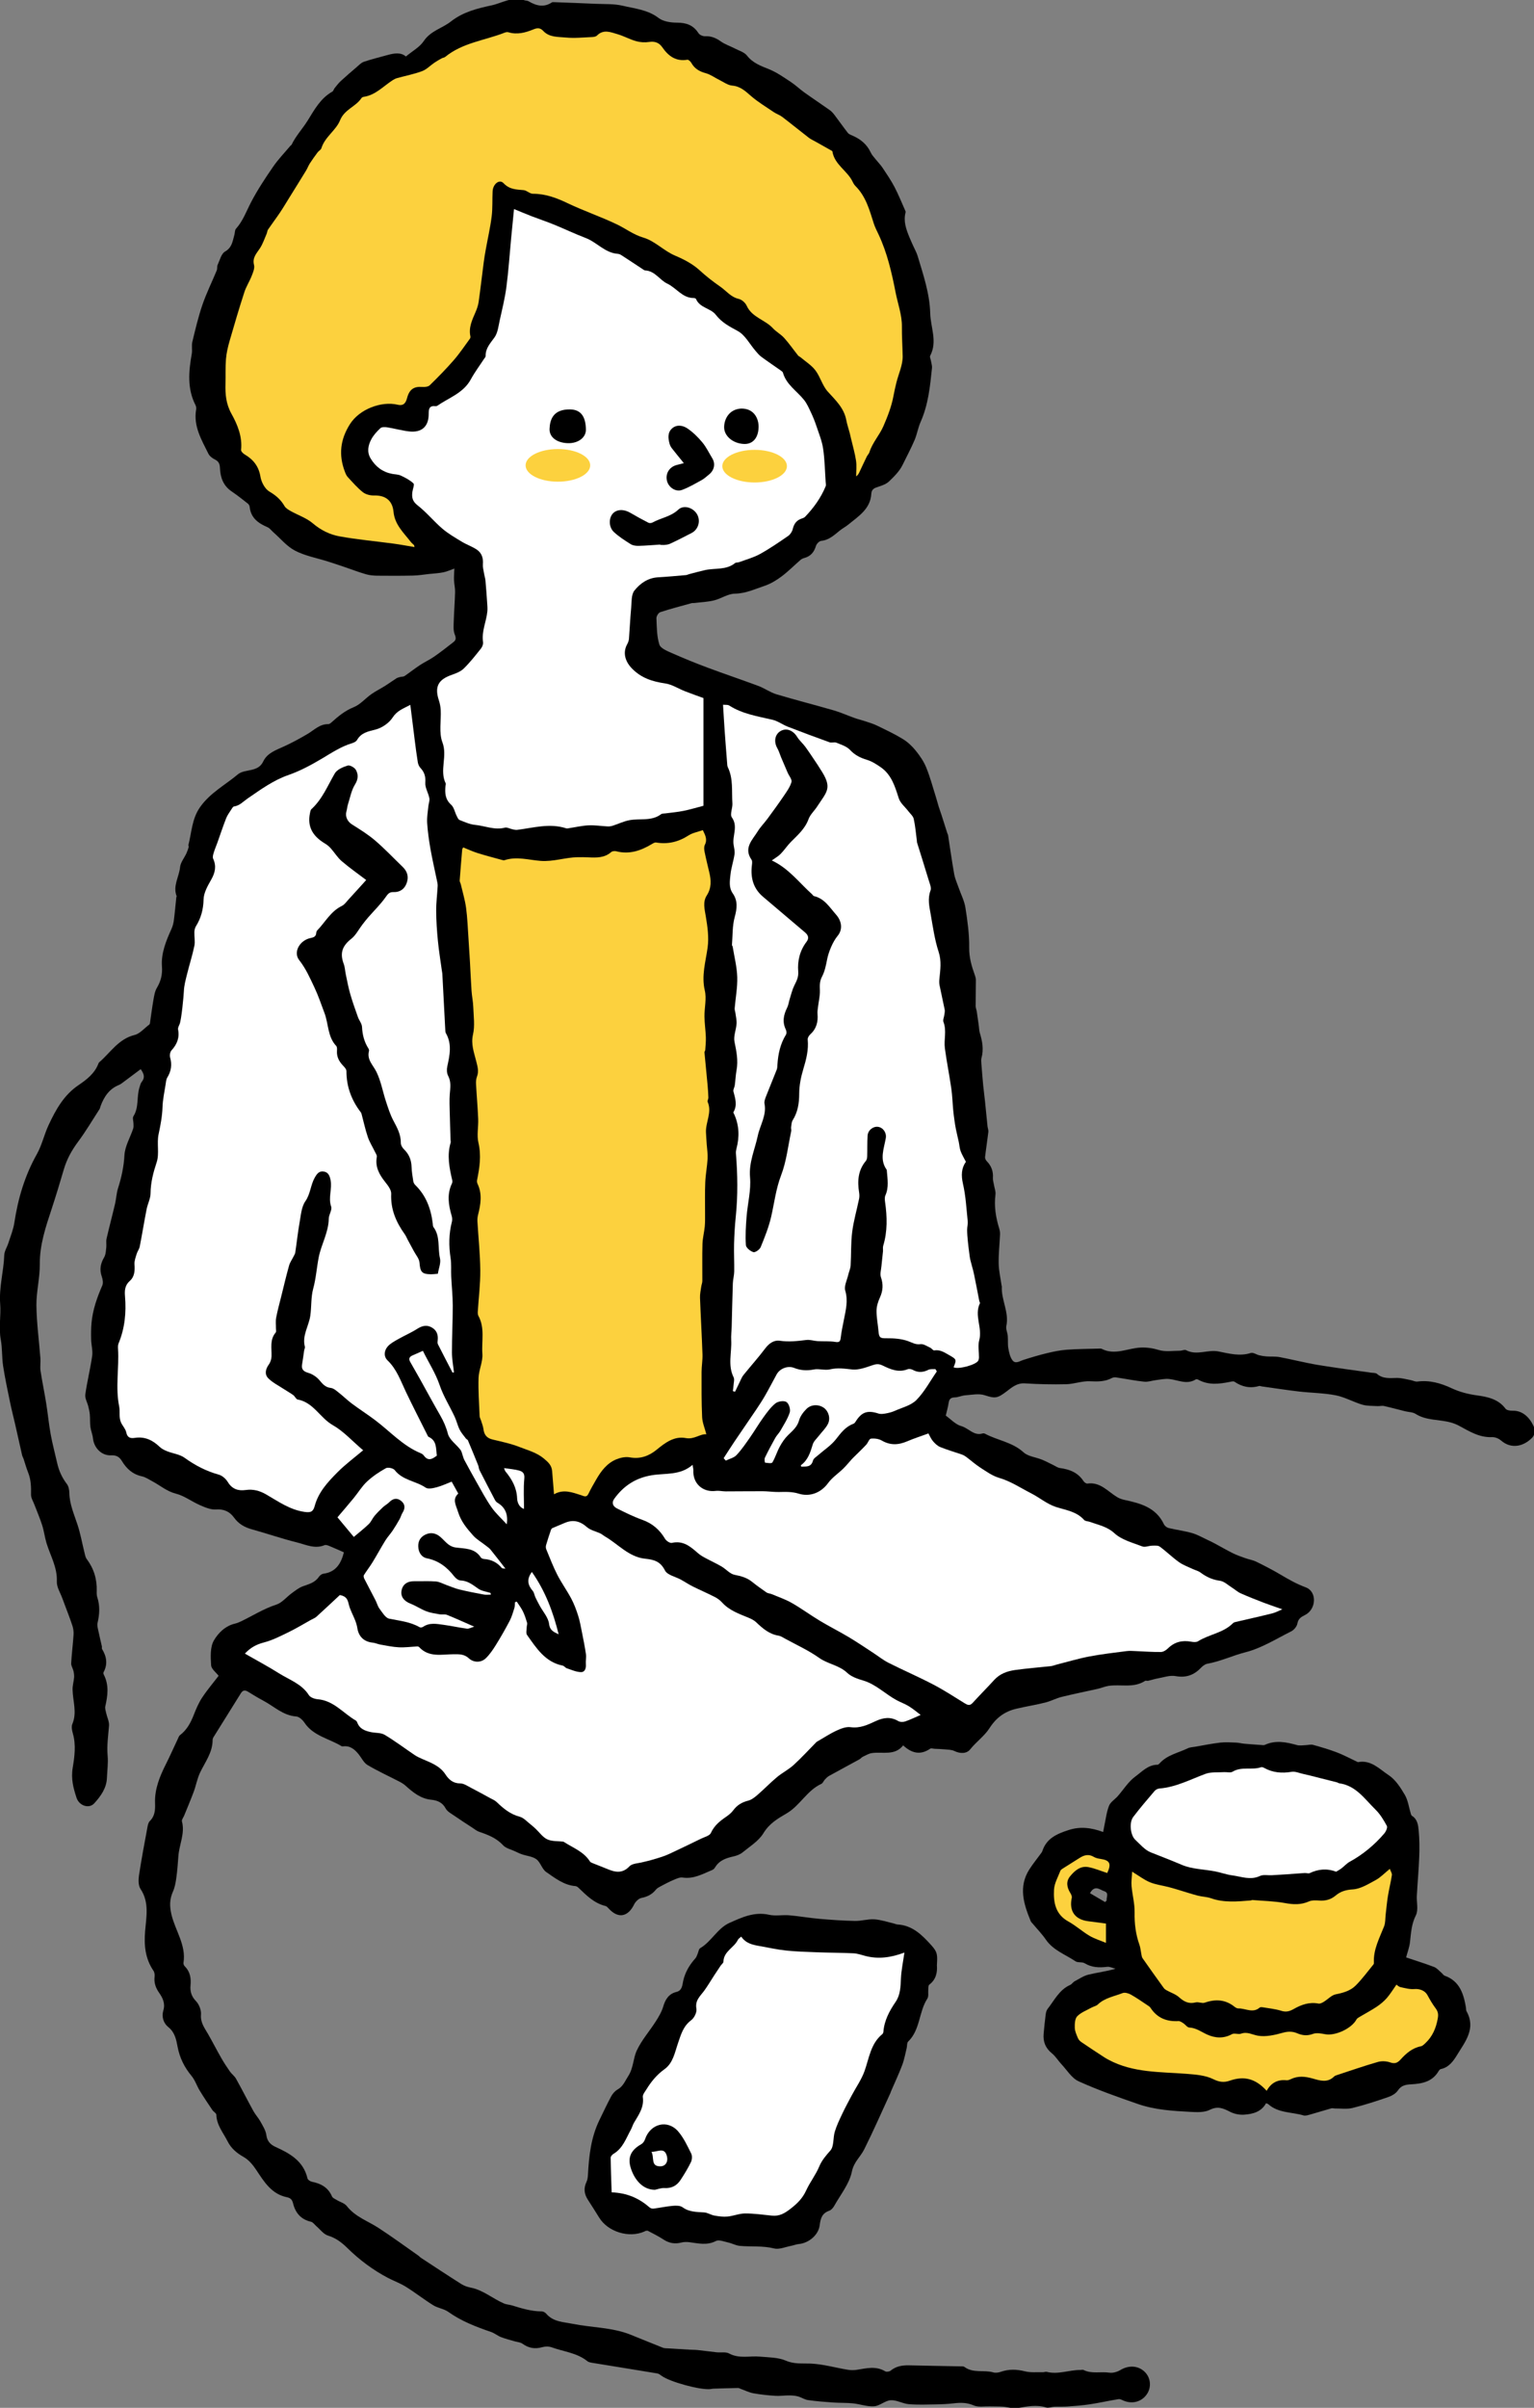 <?xml version="1.0" encoding="UTF-8" standalone="no"?>
<!-- Created with Inkscape (http://www.inkscape.org/) -->

<svg
   width="80.682mm"
   height="126.534mm"
   viewBox="0 0 80.682 126.534"
   version="1.1"
   id="svg1"
   inkscape:version="1.4 (86a8ad7, 2024-10-11)"
   sodipodi:docname="hito04.svg"
   xmlns:inkscape="http://www.inkscape.org/namespaces/inkscape"
   xmlns:sodipodi="http://sodipodi.sourceforge.net/DTD/sodipodi-0.dtd"
   xmlns="http://www.w3.org/2000/svg"
   xmlns:svg="http://www.w3.org/2000/svg">
  <rect x="0" y="0" width="80.682" height="126.534" fill="#808080" stroke="none"/>
  <sodipodi:namedview
     id="namedview1"
     pagecolor="#ffffff"
     bordercolor="#000000"
     borderopacity="0.25"
     inkscape:showpageshadow="2"
     inkscape:pageopacity="0.0"
     inkscape:pagecheckerboard="0"
     inkscape:deskcolor="#d1d1d1"
     inkscape:document-units="mm"
     inkscape:zoom="0.49264169"
     inkscape:cx="152.24046"
     inkscape:cy="238.51006"
     inkscape:window-width="1366"
     inkscape:window-height="705"
     inkscape:window-x="-8"
     inkscape:window-y="-8"
     inkscape:window-maximized="1"
     inkscape:current-layer="layer1" />
  <defs
     id="defs1">
    <clipPath
       clipPathUnits="userSpaceOnUse"
       id="clipPath1776">
      <path
         d="M 0,4000 H 1280 V 0 H 0 Z"
         transform="translate(-1058.383,-1551.012)"
         id="path1776" />
    </clipPath>
    <clipPath
       clipPathUnits="userSpaceOnUse"
       id="clipPath1778">
      <path
         d="M 0,4000 H 1280 V 0 H 0 Z"
         transform="translate(-925.988,-1584.487)"
         id="path1778" />
    </clipPath>
    <clipPath
       clipPathUnits="userSpaceOnUse"
       id="clipPath1780">
      <path
         d="M 0,4000 H 1280 V 0 H 0 Z"
         transform="translate(-1033.074,-1541.354)"
         id="path1780" />
    </clipPath>
    <clipPath
       clipPathUnits="userSpaceOnUse"
       id="clipPath1782">
      <path
         d="M 0,4000 H 1280 V 0 H 0 Z"
         transform="translate(-960.858,-1629.654)"
         id="path1782" />
    </clipPath>
    <clipPath
       clipPathUnits="userSpaceOnUse"
       id="clipPath1784">
      <path
         d="M 0,4000 H 1280 V 0 H 0 Z"
         transform="translate(-955.186,-1752.631)"
         id="path1784" />
    </clipPath>
    <clipPath
       clipPathUnits="userSpaceOnUse"
       id="clipPath1786">
      <path
         d="M 0,4000 H 1280 V 0 H 0 Z"
         transform="translate(-998.269,-1730.135)"
         id="path1786" />
    </clipPath>
    <clipPath
       clipPathUnits="userSpaceOnUse"
       id="clipPath1788">
      <path
         d="M 0,4000 H 1280 V 0 H 0 Z"
         transform="translate(-975.989,-1611.526)"
         id="path1788" />
    </clipPath>
    <clipPath
       clipPathUnits="userSpaceOnUse"
       id="clipPath1790">
      <path
         d="M 0,4000 H 1280 V 0 H 0 Z"
         transform="translate(-1002.652,-1626.895)"
         id="path1790" />
    </clipPath>
    <clipPath
       clipPathUnits="userSpaceOnUse"
       id="clipPath1792">
      <path
         d="M 0,4000 H 1280 V 0 H 0 Z"
         transform="translate(-1030.65,-1578.662)"
         id="path1792" />
    </clipPath>
    <clipPath
       clipPathUnits="userSpaceOnUse"
       id="clipPath1794">
      <path
         d="M 0,4000 H 1280 V 0 H 0 Z"
         transform="translate(-996.649,-1615.914)"
         id="path1794" />
    </clipPath>
    <clipPath
       clipPathUnits="userSpaceOnUse"
       id="clipPath1796">
      <path
         d="M 0,4000 H 1280 V 0 H 0 Z"
         transform="translate(-966.577,-1596.582)"
         id="path1796" />
    </clipPath>
    <clipPath
       clipPathUnits="userSpaceOnUse"
       id="clipPath1798">
      <path
         d="M 0,4000 H 1280 V 0 H 0 Z"
         transform="translate(-1033.066,-1629.836)"
         id="path1798" />
    </clipPath>
    <clipPath
       clipPathUnits="userSpaceOnUse"
       id="clipPath1800">
      <path
         d="M 0,4000 H 1280 V 0 H 0 Z"
         transform="translate(-968.948,-1607.055)"
         id="path1800" />
    </clipPath>
    <clipPath
       clipPathUnits="userSpaceOnUse"
       id="clipPath1802">
      <path
         d="M 0,4000 H 1280 V 0 H 0 Z"
         transform="translate(-976.681,-1590.67)"
         id="path1802" />
    </clipPath>
    <clipPath
       clipPathUnits="userSpaceOnUse"
       id="clipPath1804">
      <path
         d="M 0,4000 H 1280 V 0 H 0 Z"
         transform="translate(-968.538,-1615.428)"
         id="path1804" />
    </clipPath>
    <clipPath
       clipPathUnits="userSpaceOnUse"
       id="clipPath1806">
      <path
         d="M 0,4000 H 1280 V 0 H 0 Z"
         transform="translate(-1062.181,-1555.314)"
         id="path1806" />
    </clipPath>
    <clipPath
       clipPathUnits="userSpaceOnUse"
       id="clipPath1808">
      <path
         d="M 0,4000 H 1280 V 0 H 0 Z"
         transform="translate(-1092.599,-1555.305)"
         id="path1808" />
    </clipPath>
    <clipPath
       clipPathUnits="userSpaceOnUse"
       id="clipPath1810">
      <path
         d="M 0,4000 H 1280 V 0 H 0 Z"
         transform="translate(-1082.239,-1522.668)"
         id="path1810" />
    </clipPath>
    <clipPath
       clipPathUnits="userSpaceOnUse"
       id="clipPath1812">
      <path
         d="M 0,4000 H 1280 V 0 H 0 Z"
         transform="translate(-1058.469,-1555.112)"
         id="path1812" />
    </clipPath>
    <clipPath
       clipPathUnits="userSpaceOnUse"
       id="clipPath1814">
      <path
         d="M 0,4000 H 1280 V 0 H 0 Z"
         transform="translate(-1003.896,-1545.641)"
         id="path1814" />
    </clipPath>
    <clipPath
       clipPathUnits="userSpaceOnUse"
       id="clipPath1816">
      <path
         d="M 0,4000 H 1280 V 0 H 0 Z"
         transform="translate(-958.67,-1644.374)"
         id="path1816" />
    </clipPath>
    <clipPath
       clipPathUnits="userSpaceOnUse"
       id="clipPath1818">
      <path
         d="M 0,4000 H 1280 V 0 H 0 Z"
         transform="translate(-991.793,-1752.998)"
         id="path1818" />
    </clipPath>
    <clipPath
       clipPathUnits="userSpaceOnUse"
       id="clipPath1820">
      <path
         d="M 0,4000 H 1280 V 0 H 0 Z"
         transform="translate(-995.346,-1765.131)"
         id="path1820" />
    </clipPath>
    <clipPath
       clipPathUnits="userSpaceOnUse"
       id="clipPath1822">
      <path
         d="M 0,4000 H 1280 V 0 H 0 Z"
         transform="translate(-978.051,-1768.106)"
         id="path1822" />
    </clipPath>
    <clipPath
       clipPathUnits="userSpaceOnUse"
       id="clipPath1824">
      <path
         d="M 0,4000 H 1280 V 0 H 0 Z"
         transform="translate(-1006.491,-1770.533)"
         id="path1824" />
    </clipPath>
    <clipPath
       clipPathUnits="userSpaceOnUse"
       id="clipPath1826">
      <path
         d="M 0,4000 H 1280 V 0 H 0 Z"
         transform="translate(-1008.457,-1705.945)"
         id="path1826" />
    </clipPath>
    <clipPath
       clipPathUnits="userSpaceOnUse"
       id="clipPath1828">
      <path
         d="M 0,4000 H 1280 V 0 H 0 Z"
         transform="translate(-991.031,-1507.924)"
         id="path1828" />
    </clipPath>
    <clipPath
       clipPathUnits="userSpaceOnUse"
       id="clipPath1830">
      <path
         d="M 0,4000 H 1280 V 0 H 0 Z"
         transform="translate(-990.516,-1513.577)"
         id="path1830" />
    </clipPath>
    <clipPath
       clipPathUnits="userSpaceOnUse"
       id="clipPath1832">
      <path
         d="M 0,4000 H 1280 V 0 H 0 Z"
         transform="translate(-981.388,-1764.798)"
         id="path1832" />
    </clipPath>
    <clipPath
       clipPathUnits="userSpaceOnUse"
       id="clipPath1834">
      <path
         d="M 0,4000 H 1280 V 0 H 0 Z"
         transform="translate(-1010.714,-1764.68)"
         id="path1834" />
    </clipPath>
  </defs>
  <g
     inkscape:label="Layer 1"
     inkscape:groupmode="layer"
     id="layer1"
     transform="translate(-64.823,-85.196)">
    <path
       id="path1775"
       d="m 0,0 c -0.081,-0.075 -0.162,-0.149 -0.243,-0.224 -0.722,0.425 -1.444,0.849 -2.242,1.319 0.717,1.309 1.489,0.498 2.112,0.299 C 0.411,1.143 -0.079,0.481 0,0 m 53.617,-16.479 c -0.086,0.153 -0.054,0.37 -0.086,0.555 -0.35,2.051 -0.934,3.941 -3.171,4.738 -0.185,0.066 -0.309,0.293 -0.473,0.431 -0.356,0.298 -0.676,0.699 -1.087,0.858 -1.306,0.503 -2.646,0.914 -4.185,1.433 0.177,0.675 0.488,1.476 0.582,2.302 0.153,1.355 0.216,2.664 0.872,3.963 0.404,0.798 0.091,1.947 0.145,2.936 0.108,1.941 0.285,3.878 0.359,5.819 0.049,1.271 0.036,2.553 -0.08,3.818 -0.075,0.822 -0.166,1.72 -1.01,2.241 -0.088,0.055 -0.133,0.204 -0.168,0.318 -0.29,0.944 -0.411,1.985 -0.897,2.812 -0.638,1.084 -1.392,2.258 -2.405,2.923 -1.357,0.89 -2.609,2.31 -4.546,1.94 -0.053,-0.01 -0.119,0.035 -0.175,0.062 -0.986,0.462 -1.948,0.986 -2.963,1.374 -1.167,0.446 -2.372,0.799 -3.577,1.132 -0.343,0.094 -0.745,-0.034 -1.12,-0.043 -0.428,-0.011 -0.882,-0.099 -1.279,0.012 -1.6,0.445 -3.181,0.769 -4.786,0.03 -0.155,-0.072 -0.368,-0.03 -0.553,-0.017 -0.84,0.057 -1.679,0.115 -2.518,0.19 -0.4,0.036 -0.795,0.149 -1.194,0.164 -0.792,0.029 -1.594,0.091 -2.376,0.001 -1.254,-0.145 -2.495,-0.399 -3.741,-0.614 -0.371,-0.063 -0.772,-0.074 -1.1,-0.233 C 10.657,21.977 9.016,21.681 7.889,20.426 7.807,20.336 7.687,20.219 7.584,20.219 6.166,20.221 5.246,19.173 4.256,18.451 3.228,17.701 2.517,16.522 1.653,15.543 1.222,15.056 0.573,14.672 0.352,14.112 -0.02,13.172 -0.13,12.129 -0.347,11.129 c -0.056,-0.26 -0.1,-0.522 -0.176,-0.922 -1.759,0.637 -3.395,0.86 -5.152,0.288 -1.752,-0.57 -3.287,-1.23 -3.909,-3.132 -0.037,-0.115 -0.115,-0.221 -0.188,-0.321 -0.581,-0.797 -1.209,-1.563 -1.74,-2.391 -1.666,-2.6 -0.857,-5.164 0.193,-7.707 0.069,-0.168 0.226,-0.299 0.347,-0.444 0.64,-0.768 1.346,-1.491 1.909,-2.311 1.103,-1.606 2.909,-2.216 4.422,-3.233 0.354,-0.238 0.979,-0.06 1.351,-0.286 1.071,-0.651 2.18,-0.681 3.368,-0.536 0.395,0.048 0.825,-0.184 1.239,-0.289 -1.406,-0.41 -2.739,-0.556 -4.031,-0.875 -0.726,-0.179 -1.389,-0.63 -2.063,-0.992 -0.242,-0.129 -0.401,-0.422 -0.647,-0.531 -1.635,-0.722 -2.365,-2.29 -3.38,-3.586 -0.181,-0.231 -0.251,-0.581 -0.29,-0.886 -0.121,-0.936 -0.212,-1.876 -0.295,-2.816 -0.105,-1.181 0.276,-2.131 1.23,-2.902 0.546,-0.442 0.923,-1.087 1.411,-1.607 0.833,-0.888 1.539,-2.091 2.571,-2.558 2.88,-1.302 5.877,-2.357 8.869,-3.39 2.514,-0.868 5.172,-1.022 7.807,-1.162 0.961,-0.051 2.067,-0.101 2.873,0.308 1.205,0.611 2.036,0.203 3.044,-0.31 0.608,-0.309 1.385,-0.461 2.068,-0.413 1.3,0.091 2.565,0.417 3.261,1.701 0.162,-0.064 0.266,-0.078 0.33,-0.135 1.498,-1.348 3.492,-1.155 5.254,-1.676 0.301,-0.089 0.688,0.047 1.019,0.139 1.047,0.292 2.084,0.62 3.13,0.913 0.169,0.048 0.368,-0.025 0.552,-0.023 0.867,0.011 1.772,-0.127 2.592,0.075 1.799,0.442 3.567,1.021 5.32,1.625 0.539,0.185 1.144,0.528 1.444,0.981 0.521,0.786 1.205,0.876 2.012,0.92 1.611,0.086 3.136,0.392 4.05,1.951 0.076,0.129 0.205,0.29 0.333,0.316 1.211,0.246 1.882,1.204 2.434,2.11 1.202,1.973 2.844,3.923 1.402,6.499"
       style="fill:#000000;fill-opacity:1;fill-rule:nonzero;stroke:none"
       transform="matrix(0.353,0,0,-0.353,123.029,185.071)"
       clip-path="url(#clipPath1776)" />
    <path
       id="path1777"
       d="m 0,0 c -0.371,0.492 -1.086,1.011 -1.12,1.573 -0.075,1.238 -0.159,2.702 0.415,3.695 0.632,1.092 1.692,2.162 3.133,2.501 0.302,0.07 0.597,0.19 0.877,0.323 1.758,0.835 3.394,1.898 5.282,2.503 0.862,0.276 1.529,1.139 2.308,1.703 0.523,0.379 1.048,0.808 1.641,1.023 0.892,0.324 1.802,0.538 2.386,1.392 0.149,0.219 0.432,0.451 0.678,0.483 1.931,0.25 2.667,1.607 3.065,3.187 -0.715,0.314 -1.431,0.643 -2.16,0.94 -0.226,0.092 -0.532,0.206 -0.724,0.126 -1.462,-0.608 -2.804,0.087 -4.141,0.417 -2.245,0.555 -4.437,1.319 -6.668,1.936 -1.106,0.305 -1.997,0.805 -2.688,1.766 -0.629,0.874 -1.5,1.285 -2.694,1.199 -0.771,-0.056 -1.615,0.311 -2.362,0.634 -1.221,0.529 -2.335,1.398 -3.597,1.717 -1.355,0.342 -2.325,1.21 -3.476,1.824 -0.52,0.277 -1.033,0.636 -1.593,0.757 -1.377,0.297 -2.283,1.133 -2.976,2.281 -0.37,0.612 -0.826,0.882 -1.613,0.844 -1.416,-0.069 -2.544,1.107 -2.694,2.523 -0.06,0.575 -0.309,1.13 -0.384,1.705 -0.08,0.609 -0.034,1.235 -0.086,1.849 -0.035,0.404 -0.131,0.804 -0.228,1.198 -0.147,0.599 -0.523,1.219 -0.445,1.78 0.267,1.923 0.748,3.815 1.023,5.737 0.111,0.778 -0.129,1.602 -0.151,2.406 -0.023,0.836 -0.023,1.677 0.053,2.509 0.179,1.958 0.824,3.785 1.605,5.579 0.158,0.363 0.073,0.909 -0.07,1.31 -0.37,1.041 -0.204,1.946 0.348,2.882 0.243,0.41 0.256,0.971 0.316,1.47 0.052,0.431 -0.054,0.889 0.042,1.305 0.399,1.741 0.862,3.466 1.27,5.204 0.18,0.763 0.204,1.569 0.441,2.31 0.511,1.604 0.859,3.194 0.953,4.907 0.074,1.341 0.858,2.641 1.304,3.966 0.075,0.222 0.046,0.482 0.044,0.725 -0.002,0.376 -0.176,0.849 -0.009,1.111 0.854,1.343 0.448,2.926 0.915,4.33 0.089,0.267 0.145,0.572 0.315,0.78 0.512,0.623 0.375,1.186 -0.149,1.903 -0.852,-0.638 -1.688,-1.269 -2.53,-1.892 -0.227,-0.168 -0.452,-0.357 -0.709,-0.46 -1.453,-0.585 -2.218,-1.757 -2.737,-3.147 -0.055,-0.147 -0.07,-0.318 -0.152,-0.445 -1.053,-1.629 -2.041,-3.306 -3.196,-4.859 -0.944,-1.268 -1.68,-2.595 -2.124,-4.108 -0.583,-1.985 -1.18,-3.966 -1.829,-5.931 -0.883,-2.677 -1.781,-5.318 -1.755,-8.218 0.018,-2.041 -0.529,-4.089 -0.504,-6.129 0.032,-2.618 0.395,-5.232 0.593,-7.848 0.047,-0.623 -0.071,-1.265 0.022,-1.877 0.243,-1.611 0.582,-3.207 0.84,-4.816 0.246,-1.535 0.39,-3.087 0.668,-4.615 0.262,-1.437 0.645,-2.851 0.966,-4.278 0.258,-1.144 0.717,-2.179 1.44,-3.122 0.264,-0.344 0.37,-0.884 0.378,-1.338 0.031,-1.678 0.7,-3.168 1.212,-4.718 0.448,-1.358 0.695,-2.782 1.043,-4.174 0.081,-0.324 0.138,-0.69 0.328,-0.944 1.064,-1.418 1.551,-3 1.496,-4.764 -0.009,-0.313 -0.012,-0.646 0.083,-0.936 0.416,-1.274 0.343,-2.529 0.041,-3.816 -0.097,-0.413 0.066,-0.896 0.155,-1.339 0.146,-0.726 0.331,-1.445 0.491,-2.169 0.026,-0.12 -0.037,-0.279 0.019,-0.371 0.69,-1.126 0.88,-2.273 0.221,-3.485 -0.047,-0.086 0,-0.254 0.054,-0.359 0.782,-1.533 0.58,-3.101 0.216,-4.691 -0.07,-0.306 0.052,-0.665 0.123,-0.991 0.14,-0.642 0.479,-1.292 0.429,-1.914 -0.121,-1.491 -0.342,-2.96 -0.205,-4.475 0.098,-1.077 -0.064,-2.178 -0.104,-3.269 -0.056,-1.546 -0.935,-2.741 -1.883,-3.791 -0.787,-0.872 -2.261,-0.364 -2.65,0.823 -0.472,1.442 -0.844,2.816 -0.566,4.477 0.27,1.617 0.51,3.397 0.018,5.103 -0.128,0.442 -0.238,1.006 -0.074,1.395 0.732,1.736 0.058,3.443 0.033,5.16 -0.009,0.584 0.177,1.168 0.225,1.756 0.027,0.318 -0.016,0.652 -0.087,0.966 -0.09,0.393 -0.363,0.78 -0.343,1.158 0.075,1.417 0.26,2.829 0.354,4.246 0.029,0.438 -0.029,0.907 -0.165,1.324 -0.348,1.064 -0.762,2.106 -1.151,3.156 -0.109,0.294 -0.226,0.585 -0.331,0.881 -0.302,0.856 -0.881,1.725 -0.845,2.567 0.092,2.11 -0.966,3.834 -1.539,5.72 -0.265,0.87 -0.368,1.789 -0.644,2.654 -0.33,1.038 -0.769,2.041 -1.155,3.061 -0.188,0.497 -0.517,1.002 -0.507,1.497 0.024,1.139 -0.004,2.241 -0.44,3.317 -0.267,0.659 -0.45,1.352 -0.677,2.027 -0.06,0.179 -0.17,0.343 -0.211,0.525 -0.368,1.605 -0.721,3.214 -1.086,4.819 -0.222,0.974 -0.481,1.94 -0.681,2.918 -0.376,1.84 -0.777,3.678 -1.062,5.533 -0.199,1.297 -0.112,2.64 -0.349,3.927 -0.329,1.791 0.043,3.575 -0.09,5.328 -0.188,2.486 0.523,4.841 0.608,7.273 0.021,0.595 0.415,1.171 0.604,1.767 0.321,1.012 0.742,2.014 0.899,3.054 0.546,3.602 1.557,7.017 3.36,10.216 0.756,1.34 1.083,2.915 1.743,4.319 1.064,2.266 2.252,4.443 4.431,5.923 1.201,0.815 2.401,1.718 2.969,3.168 0.034,0.087 0.069,0.189 0.136,0.246 1.682,1.444 2.868,3.48 5.273,4.071 0.807,0.199 1.463,1.011 2.185,1.546 0.047,0.035 0.09,0.101 0.099,0.158 0.176,1.181 0.323,2.368 0.53,3.544 0.106,0.601 0.205,1.252 0.507,1.761 0.596,1.005 0.849,1.983 0.76,3.188 -0.144,1.981 0.613,3.812 1.421,5.598 0.179,0.397 0.296,0.84 0.352,1.273 0.147,1.136 0.245,2.278 0.365,3.417 0.006,0.061 0.068,0.133 0.05,0.179 -0.597,1.522 0.367,2.875 0.51,4.317 0.071,0.711 0.63,1.371 0.948,2.062 0.141,0.305 0.244,0.629 0.342,0.951 0.024,0.078 -0.071,0.192 -0.05,0.273 0.496,1.905 0.511,3.906 1.738,5.651 1.499,2.133 3.753,3.3 5.66,4.901 0.505,0.425 1.336,0.485 2.031,0.655 0.761,0.185 1.345,0.457 1.728,1.258 0.596,1.245 1.877,1.674 3.06,2.213 1.208,0.551 2.382,1.189 3.528,1.863 0.99,0.583 1.81,1.487 3.091,1.467 0.156,-0.003 0.339,0.131 0.468,0.247 1.012,0.91 2.021,1.754 3.341,2.282 0.97,0.388 1.719,1.303 2.606,1.926 0.656,0.461 1.384,0.819 2.065,1.247 0.568,0.356 1.108,0.755 1.674,1.114 0.171,0.108 0.386,0.155 0.586,0.208 0.209,0.055 0.465,0.023 0.629,0.134 0.772,0.523 1.502,1.108 2.28,1.62 0.691,0.455 1.457,0.801 2.136,1.273 0.988,0.685 1.936,1.429 2.883,2.17 0.389,0.304 0.393,0.612 0.182,1.133 -0.242,0.597 -0.166,1.343 -0.146,2.021 0.042,1.435 0.164,2.867 0.199,4.301 0.015,0.589 -0.14,1.179 -0.162,1.771 -0.02,0.571 0.031,1.143 0.05,1.715 -0.547,-0.192 -1.081,-0.446 -1.644,-0.561 -0.704,-0.143 -1.431,-0.173 -2.149,-0.25 -0.773,-0.082 -1.545,-0.216 -2.32,-0.233 -1.748,-0.041 -3.497,-0.04 -5.246,-0.02 -0.591,0.006 -1.204,0.042 -1.768,0.203 -1.105,0.317 -2.182,0.734 -3.273,1.103 -0.801,0.271 -1.603,0.541 -2.41,0.797 -1.643,0.522 -3.391,0.835 -4.903,1.611 -1.231,0.632 -2.18,1.812 -3.252,2.75 -0.289,0.254 -0.532,0.608 -0.867,0.751 -1.376,0.588 -2.485,1.369 -2.661,3.009 -0.019,0.172 -0.117,0.384 -0.249,0.487 -0.803,0.631 -1.603,1.271 -2.448,1.841 -1.254,0.845 -1.677,2.091 -1.735,3.492 -0.026,0.611 -0.196,0.98 -0.759,1.258 -0.377,0.186 -0.787,0.499 -0.966,0.862 -1.026,2.075 -2.259,4.108 -1.817,6.596 0.035,0.201 -0.007,0.451 -0.1,0.633 -1.263,2.474 -1.015,5.046 -0.555,7.646 0.103,0.578 -0.053,1.208 0.083,1.772 0.451,1.858 0.888,3.729 1.508,5.534 0.597,1.739 1.425,3.398 2.129,5.101 0.104,0.252 0.02,0.586 0.134,0.83 0.325,0.695 0.54,1.657 1.104,1.979 1.064,0.607 1.119,1.562 1.392,2.489 0.089,0.3 0.049,0.697 0.233,0.901 1.035,1.149 1.534,2.576 2.228,3.914 0.96,1.849 2.123,3.601 3.306,5.321 0.769,1.117 1.728,2.104 2.603,3.148 0.04,0.047 0.121,0.067 0.145,0.117 0.63,1.32 1.644,2.389 2.399,3.604 1.023,1.648 1.918,3.319 3.677,4.314 0.163,0.092 0.215,0.363 0.347,0.527 0.293,0.361 0.574,0.737 0.913,1.05 0.756,0.697 1.538,1.367 2.321,2.033 0.356,0.302 0.7,0.688 1.12,0.831 1.147,0.391 2.332,0.67 3.5,0.998 1.027,0.289 2.038,0.435 2.757,-0.213 0.971,0.811 2.06,1.394 2.667,2.301 1.03,1.538 2.757,1.9 4.036,2.907 1.843,1.451 3.975,1.954 6.05,2.402 1.579,0.34 3.139,1.392 4.894,0.769 0.206,-0.073 0.458,-0.048 0.638,-0.155 1.137,-0.675 2.28,-0.969 3.483,-0.164 0.048,0.032 0.123,0.037 0.184,0.034 2.121,-0.081 4.242,-0.154 6.361,-0.251 1.334,-0.061 2.707,0.019 3.987,-0.284 1.823,-0.432 3.739,-0.589 5.356,-1.826 0.692,-0.53 1.808,-0.691 2.731,-0.692 1.388,-0.001 2.442,-0.364 3.209,-1.564 0.167,-0.262 0.644,-0.473 0.967,-0.458 0.905,0.042 1.625,-0.245 2.355,-0.768 0.646,-0.462 1.44,-0.714 2.155,-1.084 0.602,-0.312 1.356,-0.527 1.742,-1.02 0.871,-1.114 2.045,-1.54 3.28,-2.034 1.144,-0.458 2.184,-1.197 3.226,-1.879 0.729,-0.478 1.365,-1.096 2.076,-1.604 1.24,-0.885 2.512,-1.725 3.755,-2.606 0.277,-0.197 0.515,-0.467 0.722,-0.74 0.67,-0.881 1.301,-1.792 1.984,-2.661 0.157,-0.199 0.457,-0.3 0.707,-0.41 1.192,-0.523 2.138,-1.29 2.698,-2.507 0.177,-0.383 0.494,-0.704 0.762,-1.042 0.33,-0.418 0.714,-0.798 1.008,-1.24 0.618,-0.931 1.253,-1.861 1.771,-2.848 0.593,-1.132 1.067,-2.325 1.59,-3.494 0.038,-0.084 0.085,-0.192 0.064,-0.272 -0.355,-1.33 0.081,-2.536 0.575,-3.732 0.171,-0.417 0.361,-0.825 0.544,-1.237 0.228,-0.513 0.516,-1.007 0.676,-1.54 0.839,-2.794 1.794,-5.579 1.872,-8.525 0.056,-2.103 1.107,-4.217 -0.007,-6.33 -0.091,-0.172 0.07,-0.475 0.109,-0.718 0.06,-0.37 0.199,-0.749 0.161,-1.11 -0.28,-2.722 -0.555,-5.461 -1.682,-7.99 -0.397,-0.892 -0.539,-1.853 -0.897,-2.7 -0.533,-1.262 -1.201,-2.486 -1.803,-3.731 -0.447,-0.923 -1.242,-1.711 -1.998,-2.438 -0.423,-0.407 -1.062,-0.635 -1.644,-0.82 -0.557,-0.178 -0.974,-0.351 -1.014,-1.032 -0.134,-2.269 -1.906,-3.339 -3.422,-4.584 -0.403,-0.331 -0.877,-0.575 -1.283,-0.902 -0.833,-0.669 -1.597,-1.411 -2.761,-1.527 -0.29,-0.029 -0.685,-0.433 -0.778,-0.741 -0.28,-0.927 -0.785,-1.555 -1.738,-1.808 -0.206,-0.054 -0.419,-0.157 -0.578,-0.295 -0.941,-0.815 -1.818,-1.711 -2.812,-2.452 -0.771,-0.575 -1.635,-1.101 -2.54,-1.402 -1.44,-0.48 -2.813,-1.143 -4.43,-1.164 -1.032,-0.013 -2.036,-0.741 -3.09,-0.998 -0.965,-0.236 -1.979,-0.272 -2.972,-0.393 -0.124,-0.015 -0.257,0.012 -0.374,-0.021 -1.56,-0.431 -3.128,-0.835 -4.664,-1.338 -0.272,-0.089 -0.588,-0.604 -0.575,-0.909 0.056,-1.314 0.049,-2.679 0.435,-3.908 0.179,-0.569 1.166,-0.966 1.86,-1.274 1.762,-0.781 3.551,-1.506 5.356,-2.181 2.505,-0.937 5.045,-1.782 7.55,-2.719 0.925,-0.345 1.758,-0.96 2.697,-1.242 2.827,-0.848 5.691,-1.569 8.527,-2.391 1.039,-0.301 2.033,-0.756 3.055,-1.118 0.561,-0.199 1.143,-0.337 1.708,-0.525 0.563,-0.188 1.139,-0.359 1.671,-0.618 1.292,-0.628 2.602,-1.239 3.827,-1.984 0.725,-0.441 1.388,-1.056 1.925,-1.717 0.626,-0.77 1.214,-1.623 1.586,-2.534 0.586,-1.434 0.982,-2.946 1.451,-4.427 0.146,-0.46 0.261,-0.931 0.405,-1.392 0.129,-0.416 0.285,-0.824 0.419,-1.239 0.293,-0.912 0.579,-1.826 0.87,-2.738 0.029,-0.089 0.094,-0.17 0.108,-0.261 0.304,-1.945 0.574,-3.896 0.919,-5.833 0.122,-0.679 0.422,-1.327 0.651,-1.985 0.346,-0.997 0.857,-1.966 1.018,-2.991 0.31,-1.972 0.59,-3.977 0.563,-5.964 -0.02,-1.465 0.361,-2.747 0.833,-4.06 0.084,-0.234 0.163,-0.488 0.163,-0.732 0.001,-1.304 -0.035,-2.608 -0.032,-3.911 0,-0.269 0.124,-0.535 0.166,-0.806 0.108,-0.698 0.202,-1.399 0.3,-2.098 0.051,-0.363 0.051,-0.742 0.156,-1.088 0.371,-1.222 0.594,-2.441 0.248,-3.713 -0.07,-0.261 -0.042,-0.556 -0.021,-0.832 0.082,-1.085 0.171,-2.169 0.274,-3.252 0.074,-0.771 0.182,-1.54 0.262,-2.31 0.131,-1.26 0.249,-2.521 0.381,-3.781 0.029,-0.28 0.159,-0.565 0.127,-0.834 -0.147,-1.253 -0.349,-2.5 -0.492,-3.753 -0.023,-0.195 0.106,-0.465 0.253,-0.614 0.684,-0.696 0.985,-1.505 0.918,-2.482 -0.023,-0.332 0.092,-0.674 0.148,-1.011 0.082,-0.494 0.29,-1.004 0.23,-1.479 -0.221,-1.757 0.056,-3.436 0.574,-5.101 0.082,-0.266 0.12,-0.56 0.108,-0.838 -0.063,-1.446 -0.231,-2.892 -0.201,-4.335 0.022,-1.106 0.284,-2.206 0.44,-3.308 0.004,-0.031 0.03,-0.061 0.029,-0.09 -0.117,-1.998 1.116,-3.838 0.67,-5.892 -0.098,-0.455 0.172,-0.981 0.215,-1.479 0.053,-0.618 -0.023,-1.255 0.086,-1.86 0.109,-0.608 0.252,-1.278 0.605,-1.755 0.446,-0.605 1.064,-0.138 1.625,0.042 1.153,0.369 2.316,0.718 3.493,1.002 0.969,0.233 1.956,0.441 2.946,0.516 1.588,0.12 3.184,0.121 4.777,0.169 0.156,0.004 0.339,0.031 0.467,-0.035 1.958,-1.008 3.856,0.1 5.778,0.187 0.967,0.044 1.812,-0.085 2.742,-0.364 0.965,-0.29 2.076,-0.105 3.124,-0.106 0.311,-10e-4 0.694,0.205 0.922,0.085 1.59,-0.842 3.233,0.123 4.81,-0.187 1.611,-0.317 3.177,-0.763 4.841,-0.228 0.342,0.111 0.822,-0.242 1.247,-0.345 0.357,-0.086 0.726,-0.145 1.093,-0.171 0.652,-0.047 1.32,0.018 1.956,-0.102 1.903,-0.357 3.783,-0.846 5.691,-1.164 2.649,-0.442 5.317,-0.776 7.976,-1.159 0.279,-0.04 0.638,-0.005 0.82,-0.165 0.893,-0.784 1.93,-0.622 2.98,-0.613 0.68,0.006 1.363,-0.196 2.042,-0.32 0.34,-0.062 0.687,-0.262 1.008,-0.22 1.819,0.238 3.485,-0.236 5.103,-0.992 1.2,-0.56 2.427,-0.878 3.771,-1.063 1.524,-0.209 3.192,-0.533 4.259,-1.984 0.172,-0.233 0.687,-0.309 1.039,-0.3 1.81,0.049 2.808,-1.441 3.266,-2.578 0.151,-0.374 0.001,-1.078 -0.281,-1.38 -1.208,-1.296 -3.096,-1.868 -4.709,-0.464 -0.338,0.293 -0.887,0.511 -1.327,0.491 -1.875,-0.085 -3.362,0.853 -4.904,1.686 -0.386,0.208 -0.806,0.371 -1.229,0.49 -1.737,0.487 -3.64,0.256 -5.264,1.287 -0.42,0.267 -1.016,0.255 -1.529,0.382 -1.058,0.263 -2.109,0.552 -3.173,0.788 -0.305,0.068 -0.645,-0.036 -0.966,-0.016 -0.759,0.048 -1.552,0.003 -2.266,0.214 -1.339,0.397 -2.598,1.127 -3.954,1.392 -1.801,0.35 -3.666,0.355 -5.497,0.568 -1.854,0.216 -3.701,0.503 -5.55,0.761 -0.124,0.017 -0.26,0.092 -0.368,0.06 -1.332,-0.389 -2.539,-0.139 -3.675,0.635 -0.143,0.097 -0.427,0.027 -0.636,-0.015 -1.621,-0.328 -3.23,-0.535 -4.772,0.323 -0.099,0.055 -0.276,0.087 -0.358,0.036 -1.333,-0.83 -2.622,-0.087 -3.937,0.059 -0.65,0.072 -1.328,-0.085 -1.991,-0.163 -0.586,-0.069 -1.181,-0.296 -1.748,-0.236 -1.401,0.148 -2.786,0.429 -4.181,0.636 -0.204,0.031 -0.455,0.008 -0.632,-0.087 -1.048,-0.56 -2.13,-0.538 -3.294,-0.485 -1.168,0.053 -2.351,-0.412 -3.533,-0.441 -2.054,-0.05 -4.117,10e-4 -6.169,0.128 -1.174,0.073 -1.959,-0.636 -2.728,-1.219 -1.35,-1.023 -1.698,-1.049 -3.232,-0.547 -0.874,0.286 -1.931,0.055 -2.9,-0.011 -0.517,-0.036 -1.022,-0.298 -1.536,-0.31 -0.589,-0.015 -0.846,-0.217 -0.935,-0.797 -0.108,-0.695 -0.307,-1.376 -0.432,-1.915 0.732,-0.518 1.447,-1.326 2.318,-1.565 1.087,-0.299 1.861,-1.497 3.168,-1.091 0.11,0.034 0.266,0.01 0.37,-0.046 1.868,-0.996 4.066,-1.243 5.732,-2.764 0.681,-0.622 1.83,-0.72 2.751,-1.095 0.599,-0.243 1.169,-0.558 1.754,-0.837 0.301,-0.144 0.594,-0.364 0.91,-0.406 1.43,-0.192 2.681,-0.659 3.513,-1.94 0.118,-0.183 0.411,-0.4 0.591,-0.374 1.918,0.275 3.025,-1.174 4.421,-2.012 0.325,-0.196 0.704,-0.334 1.077,-0.414 2.396,-0.514 4.717,-1.123 5.899,-3.628 0.116,-0.247 0.429,-0.497 0.696,-0.562 1.156,-0.28 2.348,-0.426 3.49,-0.749 0.785,-0.222 1.512,-0.65 2.261,-0.995 0.388,-0.179 0.773,-0.365 1.15,-0.567 0.898,-0.48 1.777,-1 2.69,-1.449 0.602,-0.297 1.245,-0.514 1.88,-0.74 0.525,-0.188 1.095,-0.271 1.59,-0.514 1.222,-0.601 2.439,-1.223 3.608,-1.918 1.216,-0.723 2.408,-1.397 3.769,-1.903 1.717,-0.638 1.573,-3.276 -0.106,-4.114 -0.601,-0.299 -1.01,-0.546 -1.145,-1.282 -0.079,-0.43 -0.499,-0.942 -0.903,-1.145 -2.236,-1.12 -4.425,-2.504 -6.805,-3.113 -1.935,-0.494 -3.743,-1.366 -5.71,-1.718 -0.359,-0.064 -0.719,-0.363 -0.989,-0.642 -1.047,-1.081 -2.222,-1.47 -3.756,-1.194 -0.83,0.15 -1.754,-0.19 -2.629,-0.343 -0.486,-0.085 -0.958,-0.247 -1.44,-0.356 -0.15,-0.034 -0.353,0.054 -0.464,-0.018 -1.696,-1.106 -3.619,-0.473 -5.422,-0.739 -0.553,-0.081 -1.081,-0.32 -1.631,-0.444 -1.783,-0.404 -3.578,-0.755 -5.352,-1.194 -0.844,-0.208 -1.633,-0.639 -2.477,-0.849 -1.43,-0.356 -2.891,-0.583 -4.324,-0.925 -1.714,-0.409 -2.978,-1.338 -3.974,-2.892 -0.746,-1.166 -1.974,-2.024 -2.873,-3.15 -0.533,-0.667 -1.491,-0.661 -2.367,-0.237 -0.417,0.202 -0.945,0.19 -1.427,0.239 -0.488,0.05 -0.981,0.058 -1.473,0.082 -0.236,0.011 -0.541,0.119 -0.698,0.012 -1.437,-0.982 -2.728,-0.697 -4.021,0.497 -1.261,-1.591 -3.051,-0.913 -4.652,-1.144 -0.465,-0.068 -0.906,-0.334 -1.343,-0.541 -0.195,-0.092 -0.335,-0.291 -0.526,-0.396 -1.502,-0.824 -3.014,-1.63 -4.513,-2.46 -0.235,-0.13 -0.437,-0.336 -0.624,-0.535 -0.193,-0.204 -0.302,-0.547 -0.529,-0.651 -2.141,-0.98 -3.191,-3.24 -5.167,-4.393 -1.336,-0.78 -2.59,-1.506 -3.465,-2.953 -0.698,-1.153 -2.004,-1.953 -3.092,-2.847 -0.371,-0.305 -0.88,-0.497 -1.357,-0.605 -1.095,-0.247 -2.108,-0.578 -2.737,-1.606 -0.096,-0.156 -0.236,-0.329 -0.397,-0.396 -1.428,-0.595 -2.793,-1.399 -4.462,-1.146 -0.422,0.064 -0.916,-0.175 -1.343,-0.355 -0.647,-0.272 -1.271,-0.604 -1.893,-0.932 -0.265,-0.14 -0.557,-0.29 -0.738,-0.515 -0.564,-0.699 -1.258,-1.059 -2.149,-1.235 -0.419,-0.082 -0.893,-0.547 -1.094,-0.959 -0.915,-1.877 -2.368,-2.153 -3.765,-0.649 -0.146,0.158 -0.312,0.359 -0.501,0.405 -1.673,0.405 -2.827,1.561 -4.003,2.696 -0.128,0.124 -0.309,0.253 -0.475,0.267 -1.724,0.141 -3.036,1.186 -4.364,2.102 -0.62,0.428 -0.837,1.426 -1.447,1.887 -0.575,0.435 -1.431,0.493 -2.155,0.741 -0.346,0.117 -0.677,0.281 -1.008,0.437 -0.619,0.292 -1.385,0.453 -1.818,0.921 -0.988,1.069 -2.231,1.55 -3.54,1.991 -0.375,0.126 -0.703,0.402 -1.042,0.624 -0.879,0.573 -1.764,1.139 -2.625,1.739 -0.48,0.335 -1.086,0.641 -1.34,1.118 -0.488,0.916 -1.265,1.208 -2.149,1.297 -1.576,0.157 -2.696,1.08 -3.803,2.069 -0.265,0.237 -0.575,0.437 -0.891,0.602 -1.602,0.83 -3.25,1.581 -4.8,2.497 -0.554,0.328 -0.877,1.045 -1.309,1.583 -0.591,0.736 -1.263,1.316 -2.3,1.201 -0.092,-0.01 -0.206,-0.013 -0.279,0.032 -1.849,1.136 -4.18,1.495 -5.508,3.487 -0.274,0.412 -0.79,0.893 -1.226,0.925 C 9.607,-5.912 8.272,-4.56 6.681,-3.715 5.903,-3.302 5.149,-2.841 4.399,-2.379 3.943,-2.098 3.611,-2.111 3.305,-2.607 1.96,-4.783 0.594,-6.946 -0.757,-9.119 c -0.08,-0.129 -0.141,-0.296 -0.141,-0.446 0,-1.864 -1.125,-3.28 -1.873,-4.856 -0.425,-0.897 -0.596,-1.911 -0.944,-2.849 -0.443,-1.196 -0.948,-2.369 -1.427,-3.552 -0.115,-0.284 -0.388,-0.609 -0.325,-0.844 0.483,-1.809 -0.412,-3.46 -0.532,-5.194 -0.076,-1.089 -0.161,-2.179 -0.31,-3.26 -0.093,-0.676 -0.221,-1.374 -0.494,-1.991 -0.5,-1.131 -0.527,-2.14 -0.231,-3.407 0.564,-2.412 2.222,-4.562 1.796,-7.213 -0.025,-0.158 0.069,-0.389 0.187,-0.507 0.81,-0.807 0.962,-1.761 0.861,-2.867 -0.076,-0.832 0.118,-1.605 0.8,-2.305 0.471,-0.483 0.818,-1.36 0.763,-2.023 -0.101,-1.207 0.542,-2.004 1.063,-2.915 0.666,-1.164 1.276,-2.36 1.942,-3.524 0.399,-0.696 0.839,-1.372 1.299,-2.029 0.268,-0.384 0.687,-0.671 0.911,-1.073 0.893,-1.6 1.72,-3.236 2.604,-4.841 0.297,-0.537 0.737,-0.996 1.032,-1.534 0.354,-0.647 0.796,-1.319 0.885,-2.02 0.119,-0.933 0.631,-1.43 1.36,-1.76 2.17,-0.983 4.165,-2.107 4.771,-4.689 0.05,-0.214 0.412,-0.453 0.664,-0.503 1.344,-0.269 2.418,-0.845 2.986,-2.185 0.099,-0.234 0.45,-0.375 0.704,-0.528 0.503,-0.306 1.17,-0.475 1.505,-0.906 1.255,-1.611 3.148,-2.224 4.761,-3.277 2.012,-1.314 3.955,-2.737 5.925,-4.116 0.127,-0.089 0.225,-0.223 0.355,-0.307 2.003,-1.311 4,-2.632 6.024,-3.911 0.416,-0.262 0.919,-0.434 1.406,-0.53 1.852,-0.366 3.261,-1.635 4.934,-2.356 0.387,-0.167 0.84,-0.175 1.249,-0.303 1.436,-0.447 2.87,-0.879 4.399,-0.879 0.222,0 0.507,-0.164 0.658,-0.341 1.042,-1.227 2.532,-1.227 3.932,-1.509 2.865,-0.576 5.851,-0.514 8.616,-1.61 1.614,-0.639 3.214,-1.315 4.83,-1.948 0.266,-0.105 0.585,-0.08 0.88,-0.1 1.02,-0.067 2.041,-0.129 3.061,-0.189 0.436,-0.025 0.874,-0.018 1.308,-0.064 0.927,-0.098 1.85,-0.232 2.778,-0.329 0.619,-0.066 1.347,0.096 1.846,-0.176 1.497,-0.814 3.063,-0.33 4.591,-0.469 1.304,-0.118 2.706,-0.1 3.867,-0.6 1.259,-0.543 2.415,-0.382 3.668,-0.433 1.859,-0.077 3.698,-0.614 5.551,-0.921 0.442,-0.073 0.916,-0.076 1.358,-0.006 1.429,0.228 2.846,0.604 4.228,-0.229 0.187,-0.113 0.62,-0.045 0.804,0.105 0.814,0.666 1.743,0.81 2.747,0.787 2.532,-0.06 5.065,-0.098 7.597,-0.149 0.219,-0.005 0.495,0.029 0.646,-0.085 1.308,-0.98 2.904,-0.406 4.317,-0.818 0.331,-0.096 0.757,-0.03 1.096,0.087 1.206,0.419 2.374,0.384 3.615,0.074 0.849,-0.213 1.779,-0.107 2.674,-0.131 0.186,-0.006 0.389,0.098 0.559,0.054 1.706,-0.439 3.342,0.292 5.02,0.277 0.158,-0.001 0.344,0.065 0.468,0.003 1.232,-0.617 2.574,-0.207 3.854,-0.402 0.523,-0.079 1.181,0.116 1.649,0.399 1.228,0.74 2.673,0.672 3.643,-0.306 0.849,-0.858 0.992,-2.195 0.343,-3.218 -0.744,-1.174 -2.142,-1.596 -3.478,-1.058 -0.258,0.104 -0.548,0.281 -0.794,0.242 -1.429,-0.229 -2.845,-0.55 -4.276,-0.767 -1.112,-0.168 -2.238,-0.249 -3.36,-0.331 -0.644,-0.047 -1.294,-0.006 -1.939,-0.033 -0.407,-0.017 -0.853,-0.22 -1.209,-0.109 -1.454,0.457 -2.847,0.151 -4.281,-0.095 -0.678,-0.116 -1.418,0.159 -2.133,0.209 -0.667,0.047 -1.339,0.023 -2.008,0.044 -0.798,0.025 -1.688,-0.15 -2.371,0.147 -0.996,0.433 -1.929,0.432 -2.94,0.316 -0.9,-0.102 -1.809,-0.147 -2.715,-0.163 -1.343,-0.023 -2.694,-0.078 -4.029,0.036 -0.909,0.077 -1.808,0.636 -2.687,0.583 -0.839,-0.052 -1.632,-0.843 -2.473,-0.901 -1.029,-0.072 -2.084,0.328 -3.136,0.435 -0.987,0.101 -1.987,0.059 -2.978,0.129 -1.251,0.088 -2.504,0.185 -3.744,0.362 -0.514,0.074 -0.985,0.412 -1.497,0.548 -0.424,0.113 -0.879,0.141 -1.322,0.144 -0.678,0.003 -1.362,-0.107 -2.036,-0.061 -1.089,0.073 -2.181,0.182 -3.254,0.375 -0.637,0.115 -1.24,0.42 -1.859,0.64 -0.147,0.052 -0.295,0.154 -0.441,0.152 -1.239,-0.023 -2.478,-0.063 -3.717,-0.102 -0.125,-0.004 -0.248,-0.044 -0.373,-0.059 -1.504,-0.183 -6.098,1.071 -7.32,1.985 -0.194,0.145 -0.416,0.308 -0.644,0.346 -3.169,0.527 -6.342,1.031 -9.512,1.551 -0.308,0.051 -0.668,0.092 -0.895,0.274 -1.55,1.245 -3.514,1.41 -5.291,2.054 -0.429,0.156 -0.988,0.152 -1.433,0.026 -1.089,-0.308 -2.026,-0.145 -2.943,0.517 -0.316,0.228 -0.784,0.244 -1.182,0.362 -0.675,0.201 -1.364,0.368 -2.019,0.623 -0.511,0.2 -0.953,0.585 -1.468,0.761 -2.243,0.766 -4.433,1.608 -6.391,3.001 -0.649,0.461 -1.55,0.555 -2.235,0.98 -1.39,0.863 -2.682,1.882 -4.07,2.748 -0.843,0.527 -1.801,0.865 -2.685,1.33 -2.236,1.175 -4.236,2.672 -6.04,4.443 -0.829,0.814 -1.718,1.499 -2.896,1.855 -0.649,0.196 -1.144,0.903 -1.706,1.381 -0.271,0.23 -0.506,0.603 -0.811,0.672 -1.507,0.34 -2.328,1.321 -2.674,2.741 -0.13,0.538 -0.377,0.799 -0.912,0.909 -2.3,0.473 -3.396,2.291 -4.572,4.061 -0.484,0.728 -1.097,1.483 -1.835,1.902 -1.054,0.6 -1.884,1.268 -2.444,2.373 -0.65,1.281 -1.625,2.399 -1.67,3.949 -0.007,0.235 -0.418,0.438 -0.589,0.691 -0.642,0.954 -1.286,1.909 -1.884,2.89 -0.436,0.715 -0.696,1.56 -1.22,2.192 -1.074,1.295 -1.772,2.693 -2.085,4.365 -0.193,1.029 -0.403,2.126 -1.366,2.894 -0.757,0.604 -1.027,1.564 -0.749,2.496 0.311,1.047 -0.102,1.863 -0.635,2.627 -0.516,0.741 -0.776,1.485 -0.673,2.383 0.032,0.287 -0.005,0.652 -0.16,0.88 -1.231,1.811 -1.426,3.742 -1.25,5.917 0.167,2.067 0.653,4.271 -0.682,6.271 -0.337,0.505 -0.332,1.358 -0.233,2.013 0.364,2.419 0.826,4.823 1.27,7.229 0.055,0.303 0.139,0.666 0.343,0.865 0.78,0.765 0.814,1.682 0.78,2.689 -0.072,2.098 0.71,3.977 1.634,5.814 0.616,1.225 1.169,2.482 1.756,3.722 0.094,0.198 0.167,0.446 0.328,0.567 1.024,0.776 1.589,1.839 2.048,3.005 0.349,0.889 0.728,1.79 1.251,2.582 C -1.703,-2.101 -0.805,-1.05 0,0"
       style="fill:#000000;fill-opacity:1;fill-rule:nonzero;stroke:none"
       transform="matrix(0.353,0,0,-0.353,76.322,173.261)"
       clip-path="url(#clipPath1778)" />
    <path
       id="path1779"
       d="m 0,0 c 0.082,-1.037 -0.115,-2.106 -1.149,-2.884 -0.14,-0.106 -0.111,-0.452 -0.136,-0.689 -0.047,-0.466 0.083,-1.037 -0.141,-1.383 -1.288,-1.982 -1.043,-4.642 -2.86,-6.39 -0.199,-0.19 -0.137,-0.642 -0.218,-0.968 -0.208,-0.84 -0.355,-1.705 -0.659,-2.51 -0.502,-1.327 -1.109,-2.614 -1.671,-3.919 -0.037,-0.086 -0.057,-0.181 -0.096,-0.266 -1.291,-2.801 -2.524,-5.632 -3.905,-8.388 -0.559,-1.116 -1.538,-1.854 -1.836,-3.315 -0.37,-1.809 -1.696,-3.427 -2.641,-5.11 -0.162,-0.289 -0.441,-0.607 -0.736,-0.709 -1.061,-0.367 -1.289,-1.132 -1.417,-2.159 -0.184,-1.482 -1.665,-2.668 -3.133,-2.799 -0.369,-0.033 -0.725,-0.189 -1.093,-0.258 -0.86,-0.16 -1.794,-0.586 -2.57,-0.392 -1.711,0.428 -3.422,0.223 -5.123,0.382 -0.576,0.054 -1.123,0.369 -1.699,0.496 -0.613,0.135 -1.386,0.462 -1.841,0.227 -1.345,-0.696 -2.635,-0.344 -3.966,-0.178 -0.391,0.049 -0.814,0.046 -1.192,-0.052 -0.983,-0.255 -1.844,-0.086 -2.691,0.472 -0.726,0.478 -1.516,0.861 -2.286,1.271 -0.09,0.048 -0.235,0.007 -0.352,-0.011 -0.059,-0.009 -0.108,-0.063 -0.166,-0.088 -2.316,-1.025 -5.454,-0.047 -6.755,2.089 -0.55,0.903 -1.131,1.788 -1.698,2.681 -0.529,0.833 -0.62,1.682 -0.185,2.599 0.154,0.324 0.203,0.716 0.223,1.082 0.149,2.804 0.455,5.573 1.712,8.144 0.578,1.181 1.129,2.377 1.755,3.532 0.216,0.399 0.564,0.795 0.953,1.015 0.83,0.47 1.111,1.273 1.588,2.007 0.783,1.206 0.719,2.629 1.275,3.813 0.72,1.535 1.889,2.853 2.811,4.299 0.447,0.699 0.89,1.442 1.122,2.227 0.321,1.087 0.83,1.897 1.972,2.177 0.884,0.217 0.875,1.073 1.006,1.651 0.297,1.32 0.943,2.38 1.817,3.356 0.158,0.177 0.23,0.433 0.329,0.658 0.127,0.286 0.159,0.715 0.374,0.842 1.698,1.001 2.594,2.979 4.379,3.775 1.837,0.819 3.714,1.697 5.893,1.203 0.955,-0.216 2.001,0.01 2.997,-0.076 1.487,-0.127 2.962,-0.394 4.449,-0.524 1.777,-0.155 3.56,-0.281 5.342,-0.317 0.963,-0.019 1.938,0.301 2.894,0.241 C -8.347,6.793 -7.387,6.457 -6.42,6.237 -6.238,6.196 -6.062,6.097 -5.88,6.088 -3.615,5.967 -2.159,4.466 -0.794,2.952 0.121,1.936 0.082,1.535 0,0"
       style="fill:#000000;fill-opacity:1;fill-rule:nonzero;stroke:none"
       transform="matrix(0.353,0,0,-0.353,114.1,188.477)"
       clip-path="url(#clipPath1780)" />
    <path
       id="path1781"
       d="M 0,0 C -0.729,1.406 -1.467,2.808 -2.177,4.224 -2.264,4.396 -2.229,4.645 -2.206,4.854 -2.118,5.693 -2.403,6.356 -3.153,6.752 -3.897,7.144 -4.568,6.954 -5.272,6.508 -6.188,5.926 -7.199,5.495 -8.145,4.956 -8.681,4.651 -9.26,4.343 -9.656,3.892 -10.205,3.267 -10.277,2.389 -9.679,1.815 c 1.364,-1.306 1.941,-3.018 2.716,-4.644 1.029,-2.162 2.126,-4.292 3.197,-6.434 0.056,-0.112 0.112,-0.265 0.209,-0.308 1.23,-0.553 1.078,-1.709 1.219,-2.791 -0.648,-0.489 -1.285,-0.902 -1.952,0.031 -0.104,0.145 -0.285,0.26 -0.454,0.33 -2.672,1.101 -4.571,3.261 -6.817,4.945 -1.12,0.839 -2.302,1.597 -3.425,2.432 -0.679,0.505 -1.285,1.108 -1.952,1.631 -0.366,0.286 -0.772,0.659 -1.192,0.708 -0.815,0.094 -1.211,0.572 -1.69,1.142 -0.414,0.494 -1.045,0.922 -1.661,1.101 -0.76,0.22 -1.063,0.538 -0.929,1.305 0.118,0.676 0.2,1.358 0.304,2.036 0.029,0.186 0.149,0.388 0.106,0.551 -0.439,1.666 0.584,3.066 0.807,4.606 0.196,1.346 0.081,2.761 0.436,4.054 0.424,1.547 0.516,3.121 0.821,4.663 0.382,1.933 1.466,3.695 1.497,5.749 0.01,0.606 0.526,1.301 0.354,1.797 -0.463,1.334 0.179,2.63 -0.086,3.943 -0.135,0.672 -0.351,1.166 -1.027,1.272 -0.696,0.108 -1.02,-0.359 -1.345,-0.937 -0.618,-1.1 -0.62,-2.395 -1.386,-3.491 -0.583,-0.834 -0.66,-2.053 -0.852,-3.121 -0.268,-1.494 -0.426,-3.007 -0.65,-4.509 -0.031,-0.207 -0.164,-0.401 -0.26,-0.595 -0.223,-0.451 -0.533,-0.877 -0.665,-1.353 -0.43,-1.543 -0.799,-3.105 -1.185,-4.66 -0.256,-1.03 -0.54,-2.055 -0.738,-3.096 -0.097,-0.511 -0.026,-1.054 -0.034,-1.582 -0.003,-0.213 0.071,-0.499 -0.037,-0.627 -0.908,-1.068 -0.58,-2.322 -0.618,-3.533 -0.013,-0.411 -0.156,-0.881 -0.395,-1.21 -0.512,-0.705 -0.67,-1.48 -0.087,-2.069 0.642,-0.646 1.508,-1.071 2.283,-1.582 0.476,-0.314 0.981,-0.588 1.441,-0.922 0.249,-0.18 0.405,-0.609 0.653,-0.654 2.359,-0.428 3.331,-2.736 5.242,-3.82 1.596,-0.904 2.883,-2.354 4.514,-3.737 -1.27,-1.074 -2.644,-2.085 -3.831,-3.28 -1.43,-1.439 -2.836,-2.954 -3.385,-5.002 -0.231,-0.861 -0.573,-1.028 -1.53,-0.89 -2.187,0.316 -3.888,1.549 -5.696,2.592 -0.97,0.558 -1.934,0.827 -3.059,0.665 -1.089,-0.157 -2.015,0.119 -2.656,1.176 -0.289,0.475 -0.824,0.962 -1.341,1.106 -1.872,0.521 -3.53,1.373 -5.105,2.512 -0.73,0.529 -1.756,0.638 -2.629,0.985 -0.398,0.158 -0.809,0.373 -1.114,0.666 -1.037,0.996 -2.206,1.542 -3.673,1.317 -0.658,-0.101 -1.116,0.019 -1.281,0.827 -0.106,0.516 -0.548,0.955 -0.775,1.458 -0.348,0.772 -0.126,1.66 -0.277,2.402 -0.581,2.863 0.008,5.709 -0.168,8.553 -0.017,0.276 -0.022,0.584 0.08,0.83 0.935,2.253 1.157,4.593 0.957,7.001 -0.07,0.846 -0.034,1.639 0.723,2.303 0.7,0.615 0.762,1.52 0.69,2.451 -0.04,0.505 0.168,1.041 0.319,1.546 0.115,0.386 0.39,0.732 0.466,1.121 0.361,1.845 0.659,3.702 1.021,5.546 0.157,0.8 0.583,1.58 0.589,2.37 0.013,1.623 0.408,3.096 0.913,4.632 0.42,1.277 -0.004,2.809 0.282,4.158 0.287,1.351 0.543,2.673 0.587,4.059 0.036,1.102 0.28,2.199 0.448,3.296 0.058,0.374 0.081,0.792 0.269,1.099 0.58,0.948 0.719,1.906 0.415,2.982 -0.089,0.314 -0.006,0.821 0.205,1.051 0.822,0.9 1.223,1.876 0.981,3.106 -0.047,0.239 0.109,0.536 0.221,0.785 0.279,0.619 0.617,4.25 0.641,4.912 0.031,0.842 0.262,1.685 0.466,2.512 0.35,1.419 0.802,2.815 1.098,4.244 0.135,0.652 -0.023,1.361 0,2.043 0.009,0.292 0.075,0.62 0.226,0.863 0.767,1.233 1.114,2.516 1.147,4.008 0.022,0.993 0.616,2.028 1.135,2.941 0.593,1.043 0.801,2.012 0.287,3.132 -0.11,0.239 0.011,0.616 0.099,0.908 0.151,0.504 0.364,0.989 0.542,1.485 0.43,1.202 0.83,2.414 1.294,3.602 0.18,0.462 0.489,0.875 0.759,1.299 0.114,0.179 0.259,0.447 0.419,0.471 0.852,0.124 1.373,0.738 2.029,1.187 1.927,1.319 3.805,2.702 6.075,3.492 1.739,0.605 3.402,1.5 4.992,2.446 1.468,0.872 2.879,1.815 4.535,2.309 0.26,0.077 0.572,0.242 0.698,0.46 0.628,1.088 1.636,1.273 2.765,1.559 0.958,0.243 2.014,0.972 2.546,1.797 0.636,0.985 1.511,1.291 2.63,1.877 0.231,-1.854 0.439,-3.566 0.659,-5.277 0.139,-1.09 0.276,-2.181 0.455,-3.264 0.05,-0.298 0.186,-0.628 0.389,-0.844 0.595,-0.633 0.796,-1.286 0.73,-2.2 -0.054,-0.748 0.452,-1.523 0.604,-2.306 0.074,-0.38 -0.111,-0.805 -0.15,-1.212 -0.078,-0.82 -0.233,-1.647 -0.18,-2.46 0.084,-1.294 0.265,-2.587 0.489,-3.866 0.274,-1.562 0.637,-3.108 0.956,-4.663 0.058,-0.284 0.137,-0.577 0.122,-0.861 -0.063,-1.241 -0.23,-2.48 -0.222,-3.719 0.009,-1.491 0.112,-2.985 0.257,-4.469 0.144,-1.484 0.39,-2.959 0.592,-4.438 0.021,-0.154 0.061,-0.307 0.069,-0.462 0.15,-2.823 0.295,-5.647 0.445,-8.471 0.007,-0.123 0.024,-0.261 0.084,-0.365 0.932,-1.624 0.573,-3.285 0.206,-4.968 -0.094,-0.433 -0.075,-0.992 0.125,-1.37 0.483,-0.91 0.322,-1.811 0.248,-2.751 -0.073,-0.921 -0.022,-1.854 -0.002,-2.782 0.029,-1.348 0.079,-2.696 0.12,-4.044 0.004,-0.125 0.049,-0.261 0.015,-0.374 -0.575,-1.914 -0.192,-3.783 0.245,-5.653 C 0,28.449 -0.033,28.271 -0.095,28.14 -0.85,26.549 -0.601,24.959 -0.133,23.357 -0.05,23.074 -0.021,22.734 -0.094,22.452 -0.558,20.658 -0.57,18.864 -0.287,17.036 -0.15,16.149 -0.24,15.229 -0.197,14.325 -0.128,12.874 0.032,11.423 0.034,9.972 0.038,7.647 -0.094,5.322 -0.091,2.997 -0.09,2.01 0.108,1.023 0.217,0.037 0.145,0.024 0.072,0.012 0,0"
       style="fill:#ffffff;fill-opacity:1;fill-rule:nonzero;stroke:none"
       transform="matrix(0.353,0,0,-0.353,88.624,157.327)"
       clip-path="url(#clipPath1782)" />
    <path
       id="path1783"
       d="m 0,0 c -1.089,0.18 -2.101,0.373 -3.12,0.51 -2.675,0.36 -5.37,0.601 -8.024,1.078 -1.463,0.263 -2.808,0.919 -4.008,1.944 -0.927,0.792 -2.177,1.201 -3.265,1.811 -0.351,0.196 -0.757,0.427 -0.946,0.753 -0.553,0.956 -1.284,1.596 -2.259,2.167 -0.663,0.388 -1.195,1.399 -1.328,2.207 -0.258,1.565 -1.071,2.564 -2.361,3.325 -0.233,0.138 -0.547,0.456 -0.526,0.66 0.209,1.98 -0.539,3.782 -1.427,5.374 -0.828,1.485 -0.937,2.914 -0.896,4.474 0.033,1.223 -0.029,2.453 0.07,3.67 0.073,0.898 0.28,1.798 0.53,2.667 0.701,2.44 1.424,4.874 2.205,7.288 0.273,0.845 0.777,1.612 1.102,2.444 0.201,0.515 0.469,1.136 0.346,1.618 -0.282,1.103 0.381,1.722 0.886,2.498 0.428,0.658 0.679,1.434 0.997,2.162 0.087,0.199 0.087,0.446 0.204,0.618 0.574,0.842 1.191,1.655 1.761,2.5 0.486,0.722 0.93,1.474 1.39,2.214 0.84,1.352 1.683,2.702 2.512,4.06 0.211,0.346 0.348,0.736 0.568,1.075 0.363,0.561 0.754,1.104 1.154,1.639 0.167,0.223 0.492,0.375 0.564,0.615 0.512,1.687 2.176,2.655 2.775,4.145 0.668,1.658 2.343,2.025 3.191,3.315 0.062,0.094 0.204,0.173 0.319,0.189 1.774,0.253 2.931,1.574 4.33,2.478 0.208,0.134 0.439,0.252 0.676,0.318 1.237,0.343 2.511,0.583 3.709,1.03 0.677,0.252 1.225,0.842 1.843,1.262 0.348,0.236 0.716,0.444 1.084,0.648 0.163,0.09 0.382,0.099 0.521,0.212 2.582,2.118 5.892,2.444 8.859,3.61 0.166,0.066 0.383,0.11 0.545,0.061 1.321,-0.399 2.551,-0.063 3.763,0.433 0.535,0.219 0.985,0.258 1.442,-0.236 0.905,-0.98 2.209,-0.87 3.363,-0.984 1.3,-0.128 2.629,0.019 3.945,0.072 0.241,0.01 0.549,0.072 0.705,0.23 0.963,0.969 2.029,0.494 3.036,0.202 0.95,-0.275 1.835,-0.778 2.787,-1.046 0.615,-0.174 1.315,-0.214 1.947,-0.118 0.86,0.13 1.488,-0.115 1.957,-0.793 0.906,-1.312 2.024,-2.135 3.731,-1.854 0.172,0.028 0.477,-0.259 0.594,-0.47 0.482,-0.862 1.208,-1.279 2.151,-1.533 0.705,-0.191 1.332,-0.665 2.003,-0.993 0.636,-0.311 1.268,-0.795 1.932,-0.852 1.214,-0.105 1.947,-0.809 2.791,-1.538 1.051,-0.91 2.262,-1.637 3.419,-2.421 0.387,-0.262 0.858,-0.405 1.227,-0.686 1.337,-1.02 2.641,-2.083 3.971,-3.111 0.295,-0.228 0.648,-0.383 0.976,-0.568 0.801,-0.451 1.603,-0.899 2.404,-1.351 0.053,-0.03 0.134,-0.073 0.141,-0.119 0.308,-1.982 2.247,-2.877 3.028,-4.543 0.106,-0.226 0.245,-0.452 0.42,-0.626 1.554,-1.55 2.089,-3.588 2.726,-5.585 0.181,-0.564 0.466,-1.097 0.719,-1.637 1.279,-2.733 1.946,-5.645 2.521,-8.585 0.331,-1.694 0.962,-3.387 0.943,-5.075 -0.016,-1.492 0.088,-2.957 0.116,-4.433 0.025,-1.3 -0.606,-2.611 -0.932,-3.921 -0.167,-0.67 -0.318,-1.346 -0.444,-2.025 -0.292,-1.56 -0.853,-2.995 -1.488,-4.462 -0.597,-1.377 -1.648,-2.468 -2.091,-3.895 -0.071,-0.23 -0.278,-0.413 -0.387,-0.634 -0.361,-0.739 -0.708,-1.486 -1.057,-2.231 -0.12,-0.256 -0.23,-0.517 -0.531,-0.722 0,0.785 0.094,1.584 -0.023,2.351 -0.167,1.104 -0.488,2.184 -0.743,3.274 -0.063,0.267 -0.119,0.536 -0.189,0.801 -0.172,0.65 -0.392,1.291 -0.518,1.951 -0.343,1.8 -1.591,2.952 -2.756,4.234 -0.799,0.879 -1.108,2.186 -1.835,3.152 -0.579,0.768 -1.459,1.311 -2.208,1.95 -0.117,0.099 -0.285,0.15 -0.378,0.266 -0.696,0.874 -1.337,1.798 -2.082,2.628 -0.488,0.543 -1.18,0.901 -1.675,1.439 -1.17,1.271 -3.119,1.607 -3.909,3.355 -0.197,0.435 -0.718,0.907 -1.17,1.009 -1.191,0.268 -1.855,1.197 -2.761,1.826 -1.092,0.757 -2.108,1.546 -3.093,2.45 -1.022,0.938 -2.344,1.624 -3.641,2.171 -1.7,0.716 -2.988,2.172 -4.722,2.681 -1.482,0.435 -2.639,1.346 -3.968,1.98 -2.39,1.14 -4.915,1.997 -7.306,3.136 -1.668,0.796 -3.315,1.42 -5.192,1.411 -0.458,-0.002 -0.906,0.498 -1.38,0.541 -1.096,0.099 -2.1,0.089 -2.998,1.039 -0.603,0.638 -1.569,-0.115 -1.623,-1.218 -0.061,-1.246 0.015,-2.506 -0.14,-3.738 -0.208,-1.655 -0.585,-3.29 -0.881,-4.935 C 10.502,43.638 10.394,42.99 10.31,42.34 10.056,40.391 9.835,38.439 9.559,36.494 9.486,35.976 9.307,35.46 9.098,34.977 8.597,33.819 8.042,32.684 8.331,31.36 8.354,31.252 8.32,31.099 8.254,31.01 7.47,29.944 6.733,28.834 5.867,27.838 4.733,26.534 3.518,25.298 2.281,24.09 2.045,23.86 1.538,23.806 1.169,23.835 -0.079,23.933 -0.752,23.483 -1.094,22.219 -1.292,21.487 -1.575,20.968 -2.531,21.193 -4.903,21.751 -8.19,20.561 -9.63,18.275 -11.062,16 -11.313,13.711 -10.381,11.243 c 0.11,-0.291 0.234,-0.605 0.44,-0.826 0.721,-0.779 1.423,-1.596 2.25,-2.25 0.424,-0.335 1.1,-0.504 1.656,-0.489 1.7,0.046 2.753,-0.732 2.914,-2.442 0.18,-1.908 1.517,-3.11 2.581,-4.484 C -0.407,0.58 -0.221,0.45 -0.07,0.291 -0.034,0.254 -0.04,0.177 0,0"
       style="fill:#fcd13e;fill-opacity:1;fill-rule:nonzero;stroke:none"
       transform="matrix(0.353,0,0,-0.353,86.623,113.944)"
       clip-path="url(#clipPath1784)" />
    <path
       id="path1785"
       d="m 0,0 v -16.035 c -1.038,-0.269 -2,-0.562 -2.982,-0.76 -0.883,-0.179 -1.786,-0.251 -2.681,-0.373 -0.217,-0.03 -0.487,0 -0.643,-0.117 -1.434,-1.082 -3.145,-0.604 -4.717,-0.894 -0.848,-0.156 -1.65,-0.554 -2.481,-0.821 -0.242,-0.077 -0.51,-0.119 -0.762,-0.107 -0.953,0.045 -1.908,0.204 -2.854,0.159 -0.992,-0.047 -1.975,-0.281 -2.963,-0.43 -0.123,-0.018 -0.262,-0.047 -0.374,-0.01 -2.468,0.799 -4.883,0.068 -7.315,-0.234 -0.233,-0.029 -0.484,0.048 -0.722,0.097 -0.367,0.077 -0.767,0.317 -1.087,0.234 -1.542,-0.4 -2.971,0.27 -4.449,0.412 -0.788,0.075 -1.559,0.432 -2.311,0.73 -0.197,0.077 -0.32,0.393 -0.435,0.621 -0.277,0.554 -0.396,1.27 -0.821,1.65 -0.899,0.804 -0.937,1.755 -0.843,2.799 0.011,0.125 0.084,0.276 0.037,0.37 -0.965,1.955 0.297,4.044 -0.491,6.117 -0.542,1.428 -0.175,3.195 -0.254,4.809 -0.024,0.493 -0.128,0.996 -0.281,1.465 -0.649,1.994 -0.105,3.056 1.889,3.76 0.642,0.227 1.347,0.488 1.817,0.946 0.934,0.909 1.745,1.95 2.562,2.973 0.203,0.252 0.369,0.663 0.322,0.964 -0.253,1.609 0.502,3.059 0.641,4.6 0.036,0.403 10e-4,0.816 -0.027,1.222 -0.076,1.116 -0.153,2.232 -0.256,3.346 -0.034,0.371 -0.159,0.733 -0.219,1.104 -0.073,0.447 -0.2,0.904 -0.163,1.346 0.076,0.898 -0.177,1.664 -0.903,2.153 -0.689,0.465 -1.506,0.736 -2.221,1.17 -1.001,0.608 -2.034,1.2 -2.919,1.956 -1.283,1.097 -2.364,2.439 -3.691,3.47 -0.769,0.598 -0.881,1.194 -0.773,1.999 0.059,0.437 0.342,1.093 0.159,1.266 -0.526,0.499 -1.214,0.851 -1.884,1.164 -0.385,0.181 -0.859,0.173 -1.291,0.255 -1.412,0.271 -2.453,1.05 -3.194,2.275 -0.594,0.982 -0.39,1.959 0.084,2.859 0.331,0.627 0.839,1.185 1.363,1.671 0.206,0.191 0.685,0.177 1.017,0.124 1.081,-0.174 2.143,-0.477 3.227,-0.606 1.902,-0.226 2.962,0.717 2.95,2.621 -0.005,0.761 0.112,1.235 0.998,1.133 0.089,-0.011 0.203,0.008 0.274,0.057 1.746,1.213 3.896,1.889 5.008,3.941 0.576,1.062 1.312,2.037 1.974,3.052 0.085,0.131 0.233,0.272 0.229,0.405 -0.031,1.168 0.699,1.91 1.325,2.787 0.494,0.692 0.586,1.692 0.782,2.572 0.367,1.644 0.772,3.288 0.992,4.954 0.312,2.378 0.47,4.778 0.697,7.168 0.131,1.371 0.269,2.742 0.433,4.41 0.953,-0.389 1.776,-0.741 2.611,-1.063 1.106,-0.425 2.233,-0.798 3.33,-1.245 1.589,-0.648 3.139,-1.393 4.742,-2.002 1.662,-0.63 2.848,-2.204 4.744,-2.351 0.182,-0.015 0.379,-0.081 0.532,-0.179 1.041,-0.671 2.07,-1.359 3.107,-2.037 0.157,-0.103 0.325,-0.253 0.495,-0.262 1.456,-0.079 2.142,-1.43 3.279,-1.965 1.36,-0.641 2.242,-2.15 3.939,-2.141 0.114,10e-4 0.3,-0.054 0.333,-0.132 0.557,-1.346 2.195,-1.379 2.944,-2.352 0.904,-1.174 2.038,-1.751 3.284,-2.429 1.098,-0.597 1.78,-1.952 2.655,-2.965 0.265,-0.306 0.527,-0.632 0.849,-0.869 0.979,-0.719 1.988,-1.397 2.981,-2.097 0.098,-0.07 0.217,-0.166 0.246,-0.272 0.499,-1.782 2.077,-2.715 3.141,-4.053 0.448,-0.562 0.743,-1.255 1.054,-1.915 0.303,-0.642 0.569,-1.306 0.793,-1.979 0.367,-1.105 0.825,-2.205 0.995,-3.344 0.245,-1.641 0.267,-3.316 0.381,-4.977 0.014,-0.216 0.075,-0.462 -10e-4,-0.646 C 17.494,29.801 16.42,28.314 15.134,26.977 14.992,26.83 14.753,26.765 14.549,26.69 13.827,26.425 13.482,25.901 13.303,25.161 13.212,24.783 12.94,24.358 12.623,24.139 11.256,23.197 9.883,22.251 8.432,21.45 7.471,20.919 6.377,20.626 5.337,20.239 5.134,20.163 4.854,20.214 4.702,20.091 3.371,19.015 1.716,19.385 0.223,19.049 -0.571,18.87 -1.356,18.652 -2.144,18.448 -2.295,18.409 -2.44,18.322 -2.592,18.309 -3.985,18.19 -5.379,18.058 -6.775,17.978 -8.277,17.892 -9.449,17.062 -10.287,16.004 -10.774,15.39 -10.69,14.286 -10.774,13.394 -10.917,11.869 -10.98,10.336 -11.102,8.808 -11.123,8.54 -11.23,8.261 -11.362,8.022 -12.065,6.741 -11.659,5.43 -10.636,4.387 -9.242,2.966 -7.587,2.454 -5.699,2.178 -4.682,2.03 -3.739,1.401 -2.753,1.015 -1.853,0.663 -0.94,0.345 0,0"
       style="fill:#ffffff;fill-opacity:1;fill-rule:nonzero;stroke:none"
       transform="matrix(0.353,0,0,-0.353,101.822,121.88)"
       clip-path="url(#clipPath1786)" />
    <path
       id="path1787"
       d="m 0,0 c -0.101,1.227 -0.197,2.341 -0.282,3.456 -0.066,0.861 -0.589,1.333 -1.235,1.871 -1.071,0.892 -2.362,1.216 -3.579,1.697 -1.299,0.514 -2.691,0.802 -4.057,1.13 -0.847,0.203 -1.255,0.685 -1.358,1.534 -0.055,0.452 -0.24,0.888 -0.373,1.329 -0.062,0.205 -0.192,0.404 -0.2,0.609 -0.076,1.903 -0.223,3.811 -0.159,5.711 0.041,1.197 0.658,2.402 0.57,3.57 -0.141,1.877 0.397,3.844 -0.585,5.638 -0.099,0.18 -0.114,0.431 -0.1,0.645 0.126,2.047 0.389,4.094 0.372,6.139 -0.02,2.43 -0.284,4.857 -0.426,7.286 -0.019,0.332 0.016,0.68 0.097,1.003 0.39,1.546 0.647,3.082 -0.083,4.609 -0.075,0.157 -0.105,0.37 -0.07,0.539 0.378,1.845 0.654,3.655 0.205,5.57 -0.264,1.127 0.012,2.372 -0.037,3.56 -0.072,1.737 -0.229,3.471 -0.322,5.207 -0.019,0.362 0.018,0.757 0.146,1.092 0.303,0.795 0.076,1.489 -0.116,2.276 -0.314,1.282 -0.817,2.518 -0.48,3.976 0.3,1.298 0.087,2.723 0.04,4.091 -0.028,0.804 -0.201,1.603 -0.257,2.408 -0.098,1.414 -0.152,2.831 -0.233,4.247 -0.068,1.185 -0.14,2.37 -0.223,3.554 -0.106,1.519 -0.155,3.047 -0.359,4.554 -0.162,1.194 -0.52,2.363 -0.795,3.542 -0.042,0.178 -0.168,0.354 -0.156,0.524 0.112,1.554 0.245,3.106 0.376,4.659 0.005,0.055 0.056,0.107 0.15,0.276 0.692,-0.276 1.387,-0.607 2.115,-0.835 1.213,-0.381 2.446,-0.698 3.672,-1.036 0.119,-0.033 0.263,-0.067 0.373,-0.031 1.791,0.596 3.596,0.031 5.356,-0.103 1.929,-0.147 3.692,0.519 5.55,0.549 0.529,0.008 1.059,10e-4 1.588,-0.024 1.206,-0.057 2.393,-0.092 3.396,0.785 0.163,0.143 0.517,0.18 0.745,0.121 1.938,-0.506 3.645,0.076 5.282,1.054 0.201,0.12 0.457,0.283 0.658,0.249 1.758,-0.296 3.332,0.084 4.832,1.052 0.61,0.393 1.389,0.525 2.133,0.791 0.328,-0.698 0.727,-1.353 0.302,-2.191 -0.14,-0.277 -0.109,-0.687 -0.044,-1.014 0.209,-1.042 0.47,-2.073 0.711,-3.108 0.276,-1.178 0.335,-2.293 -0.376,-3.404 -0.63,-0.985 -0.327,-2.05 -0.14,-3.174 0.247,-1.491 0.471,-3.057 0.263,-4.582 -0.29,-2.128 -0.943,-4.181 -0.419,-6.412 0.285,-1.212 -0.065,-2.563 -0.051,-3.851 0.011,-1.029 0.168,-2.056 0.206,-3.087 0.024,-0.635 -0.047,-1.274 -0.09,-1.911 -0.008,-0.12 -0.128,-0.241 -0.117,-0.354 0.148,-1.619 0.314,-3.235 0.464,-4.853 0.058,-0.626 0.099,-1.255 0.118,-1.884 0.007,-0.213 -0.174,-0.472 -0.102,-0.638 0.674,-1.564 -0.326,-3.023 -0.253,-4.543 0.028,-0.596 0.072,-1.191 0.111,-1.787 0.047,-0.703 0.17,-1.41 0.13,-2.107 -0.067,-1.179 -0.298,-2.349 -0.349,-3.528 -0.067,-1.532 -0.022,-3.068 -0.03,-4.602 -0.004,-0.656 0.02,-1.317 -0.042,-1.968 -0.084,-0.872 -0.319,-1.734 -0.344,-2.604 -0.054,-1.84 -0.007,-3.682 -0.02,-5.522 -0.002,-0.275 -0.123,-0.547 -0.161,-0.823 -0.076,-0.556 -0.206,-1.118 -0.185,-1.672 0.104,-2.81 0.272,-5.617 0.369,-8.427 0.03,-0.872 -0.135,-1.749 -0.136,-2.623 -0.004,-2.24 -0.02,-4.482 0.083,-6.719 0.038,-0.827 0.394,-1.64 0.629,-2.551 C 21.771,9.023 20.902,8.127 19.633,8.37 17.932,8.694 16.581,7.695 15.311,6.652 14.145,5.695 12.846,5.213 11.269,5.501 10.646,5.615 9.901,5.453 9.296,5.207 7.9,4.64 7.024,3.477 6.292,2.209 5.886,1.508 5.48,0.805 5.129,0.076 4.83,-0.542 4.451,-0.263 4.031,-0.13 2.718,0.286 1.404,0.81 0,0"
       style="fill:#fcd13e;fill-opacity:1;fill-rule:nonzero;stroke:none"
       transform="matrix(0.353,0,0,-0.353,93.962,163.722)"
       clip-path="url(#clipPath1788)" />
    <path
       id="path1789"
       d="m 0,0 c 0.035,0.288 0.085,0.574 0.102,0.863 0.023,0.403 0.168,0.878 0.009,1.198 -0.896,1.805 -0.255,3.687 -0.357,5.527 -0.037,0.661 0.053,1.328 0.071,1.993 0.059,2.152 0.099,4.305 0.174,6.457 0.021,0.592 0.195,1.18 0.204,1.771 0.02,1.361 -0.058,2.724 -0.023,4.083 0.036,1.374 0.117,2.75 0.257,4.116 0.32,3.126 0.276,6.248 0.019,9.373 -0.019,0.241 0.023,0.498 0.086,0.734 0.455,1.729 0.407,3.42 -0.329,5.069 -0.051,0.114 -0.166,0.275 -0.127,0.342 0.612,1.037 0.268,2.051 -10e-4,3.089 -0.069,0.265 0.161,0.597 0.202,0.904 0.101,0.755 0.129,1.521 0.265,2.269 0.261,1.44 -0.016,2.802 -0.306,4.212 -0.174,0.839 0.243,1.787 0.306,2.692 0.036,0.518 -0.101,1.049 -0.168,1.573 -0.031,0.244 -0.132,0.489 -0.112,0.726 0.128,1.548 0.429,3.098 0.382,4.639 -0.046,1.515 -0.435,3.02 -0.679,4.529 -0.015,0.09 -0.115,0.176 -0.108,0.258 0.112,1.392 0.045,2.836 0.41,4.16 0.352,1.278 0.477,2.414 -0.284,3.505 -0.621,0.891 -0.445,1.856 -0.352,2.784 0.103,1.021 0.453,2.016 0.605,3.035 0.069,0.462 -0.056,0.959 -0.134,1.434 -0.22,1.337 0.709,2.701 -0.262,4.077 -0.317,0.451 0.13,1.388 0.082,2.092 -0.122,1.8 0.151,3.655 -0.68,5.369 -0.091,0.187 -0.09,0.425 -0.107,0.641 -0.125,1.581 -0.251,3.163 -0.363,4.745 -0.089,1.265 -0.159,2.531 -0.246,3.922 0.346,-0.038 0.696,0.025 0.916,-0.116 1.979,-1.265 4.244,-1.602 6.464,-2.126 0.792,-0.186 1.494,-0.728 2.268,-1.028 2.064,-0.802 4.141,-1.573 6.225,-2.322 0.303,-0.109 0.713,0.064 1.005,-0.056 0.709,-0.293 1.534,-0.537 2.027,-1.066 0.733,-0.785 1.554,-1.195 2.548,-1.493 0.719,-0.215 1.394,-0.648 2.022,-1.08 1.624,-1.118 2.144,-2.876 2.711,-4.647 0.227,-0.712 0.931,-1.27 1.412,-1.902 0.288,-0.38 0.722,-0.733 0.816,-1.159 0.24,-1.083 0.326,-2.2 0.472,-3.304 0.009,-0.062 -0.006,-0.129 0.012,-0.188 0.584,-1.88 1.181,-3.757 1.749,-5.642 0.15,-0.5 0.428,-1.111 0.27,-1.526 -0.463,-1.214 -0.181,-2.375 0.023,-3.537 0.329,-1.874 0.59,-3.785 1.179,-5.581 0.457,-1.397 0.253,-2.69 0.119,-4.04 -0.031,-0.31 -0.041,-0.636 0.02,-0.939 0.242,-1.218 0.527,-2.428 0.77,-3.647 0.046,-0.232 -0.018,-0.49 -0.048,-0.734 -0.045,-0.372 -0.252,-0.799 -0.134,-1.104 0.502,-1.293 0.036,-2.615 0.207,-3.9 0.266,-1.999 0.669,-3.979 0.957,-5.976 0.155,-1.069 0.185,-2.156 0.284,-3.234 0.048,-0.525 0.119,-1.048 0.193,-1.569 0.06,-0.428 0.126,-0.856 0.214,-1.279 0.13,-0.634 0.287,-1.263 0.422,-1.897 0.097,-0.454 0.119,-0.932 0.277,-1.362 0.19,-0.519 0.488,-0.999 0.787,-1.589 -0.672,-0.94 -0.728,-2.009 -0.436,-3.28 0.416,-1.811 0.51,-3.697 0.705,-5.555 0.045,-0.429 -0.088,-0.873 -0.086,-1.31 0.002,-0.528 0.048,-1.056 0.098,-1.583 0.056,-0.6 0.132,-1.199 0.21,-1.797 0.047,-0.371 0.09,-0.746 0.176,-1.109 0.163,-0.684 0.384,-1.354 0.529,-2.041 0.284,-1.341 0.531,-2.69 0.796,-4.035 0.024,-0.123 0.134,-0.273 0.094,-0.357 C 35.934,11.264 37.211,9.426 36.711,7.586 36.492,6.781 36.682,5.866 36.674,5 36.673,4.847 36.634,4.682 36.568,4.543 36.263,3.913 33.546,3.188 32.887,3.553 33.373,4.724 33.319,4.74 32.18,5.387 31.485,5.782 30.857,6.202 29.997,6.061 29.827,6.034 29.623,6.368 29.404,6.466 28.928,6.68 28.405,7.053 27.952,6.99 27.195,6.886 26.691,7.243 26.057,7.461 25.08,7.797 23.976,7.878 22.929,7.866 21.991,7.855 21.783,7.923 21.702,8.888 c -0.086,1.03 -0.303,2.057 -0.294,3.084 0.005,0.66 0.229,1.356 0.507,1.967 0.458,1.009 0.512,1.956 0.149,3.014 -0.165,0.481 0.022,1.088 0.071,1.635 0.067,0.737 0.163,1.472 0.233,2.208 0.026,0.278 -0.045,0.577 0.033,0.835 0.65,2.148 0.593,4.318 0.282,6.506 -0.047,0.331 -0.08,0.722 0.048,1.01 0.533,1.193 0.31,2.411 0.214,3.629 -0.005,0.062 0.001,0.138 -0.031,0.184 -1.094,1.541 -0.397,3.125 -0.126,4.701 0.139,0.807 -0.4,1.577 -1.152,1.681 -0.734,0.101 -1.511,-0.503 -1.561,-1.313 -0.063,-1.017 -0.026,-2.039 -0.058,-3.058 -0.008,-0.236 -0.051,-0.527 -0.193,-0.696 -1.173,-1.395 -1.286,-3.001 -1.012,-4.703 0.048,-0.303 0.06,-0.631 -0.001,-0.929 -0.339,-1.653 -0.819,-3.285 -1.031,-4.953 -0.209,-1.646 -0.132,-3.326 -0.232,-4.988 -0.029,-0.476 -0.252,-0.938 -0.361,-1.413 -0.178,-0.778 -0.638,-1.65 -0.44,-2.324 0.447,-1.522 0.079,-2.908 -0.202,-4.343 C 16.371,9.734 16.178,8.848 16.072,7.951 16.005,7.381 15.864,7.227 15.244,7.327 14.391,7.464 13.505,7.389 12.635,7.44 12.076,7.472 11.507,7.678 10.966,7.613 9.64,7.453 8.345,7.298 6.99,7.499 6.148,7.623 5.41,7.133 4.839,6.374 3.809,5.005 2.656,3.729 1.581,2.393 1.332,2.083 1.188,1.687 1.008,1.324 0.774,0.855 0.553,0.38 0.326,-0.092 0.217,-0.061 0.109,-0.031 0,0"
       style="fill:#ffffff;fill-opacity:1;fill-rule:nonzero;stroke:none"
       transform="matrix(0.353,0,0,-0.353,103.368,158.3)"
       clip-path="url(#clipPath1790)" />
    <path
       id="path1791"
       d="m 0,0 c -0.79,-0.341 -1.528,-0.709 -2.302,-0.972 -0.311,-0.105 -0.77,-0.1 -1.041,0.06 -1.131,0.666 -2.199,0.523 -3.33,0.002 -1.187,-0.547 -2.352,-1.115 -3.775,-0.915 -0.656,0.092 -1.425,-0.207 -2.064,-0.501 -0.968,-0.445 -1.867,-1.041 -2.795,-1.574 -0.082,-0.047 -0.172,-0.089 -0.237,-0.154 -1.124,-1.137 -2.202,-2.325 -3.382,-3.4 -0.75,-0.684 -1.693,-1.153 -2.476,-1.806 -1.002,-0.837 -1.913,-1.785 -2.901,-2.641 -0.409,-0.355 -0.883,-0.733 -1.388,-0.86 -0.937,-0.236 -1.663,-0.667 -2.237,-1.448 -0.291,-0.395 -0.708,-0.719 -1.119,-1 -0.918,-0.629 -1.723,-1.298 -2.213,-2.374 -0.187,-0.412 -0.933,-0.584 -1.441,-0.832 -1.327,-0.651 -2.662,-1.288 -3.997,-1.921 -0.508,-0.24 -1.016,-0.488 -1.543,-0.676 -0.688,-0.247 -1.394,-0.445 -2.096,-0.65 -0.344,-0.1 -0.699,-0.158 -1.044,-0.252 -0.682,-0.187 -1.577,-0.178 -1.997,-0.619 -1.12,-1.178 -2.226,-0.864 -3.435,-0.353 -0.633,0.267 -1.28,0.501 -1.916,0.763 -0.197,0.081 -0.451,0.156 -0.551,0.315 -0.929,1.467 -2.528,2.022 -3.884,2.905 -0.026,0.018 -0.056,0.037 -0.056,0.037 -0.829,0.1 -1.71,0.018 -2.405,0.34 -0.684,0.316 -1.175,1.045 -1.755,1.587 -0.225,0.21 -0.452,0.419 -0.696,0.605 -0.543,0.413 -1.044,1.015 -1.658,1.177 -1.407,0.37 -2.43,1.217 -3.428,2.178 -0.283,0.274 -0.683,0.431 -1.039,0.625 -0.921,0.504 -1.839,1.013 -2.773,1.491 -0.522,0.266 -1.075,0.665 -1.614,0.665 -1.074,-10e-4 -1.71,0.566 -2.218,1.344 -0.833,1.276 -2.17,1.739 -3.461,2.3 -0.383,0.167 -0.769,0.342 -1.113,0.574 -1.496,1.006 -2.939,2.098 -4.483,3.02 -0.553,0.331 -1.341,0.255 -2.016,0.395 -0.88,0.183 -1.701,0.469 -2.06,1.422 -0.043,0.114 -0.117,0.247 -0.216,0.304 -1.878,1.084 -3.296,2.979 -5.688,3.175 -0.46,0.038 -1.088,0.261 -1.309,0.608 -1.069,1.683 -2.899,2.273 -4.449,3.249 -1.614,1.016 -3.303,1.914 -5.082,2.934 0.809,0.874 1.689,1.367 2.827,1.659 1.273,0.327 2.48,0.95 3.674,1.53 1.144,0.556 2.235,1.221 3.349,1.839 0.274,0.152 0.586,0.262 0.812,0.466 1.211,1.098 2.399,2.219 3.482,3.227 0.999,-0.184 1.168,-0.691 1.326,-1.367 0.198,-0.839 0.652,-1.616 0.967,-2.43 0.144,-0.371 0.259,-0.761 0.32,-1.153 0.196,-1.25 1.011,-2.011 2.271,-2.137 0.395,-0.04 0.773,-0.223 1.167,-0.291 0.912,-0.157 1.824,-0.358 2.743,-0.402 0.916,-0.044 1.839,0.085 2.76,0.128 0.085,0.004 0.201,-0.034 0.258,-0.095 1.461,-1.584 3.376,-1.075 5.154,-1.066 0.842,0.004 1.576,0.025 2.257,-0.608 0.707,-0.658 1.813,-0.673 2.509,-0.006 0.599,0.574 1.082,1.291 1.524,2.002 0.726,1.167 1.409,2.363 2.047,3.58 0.311,0.595 0.5,1.259 0.702,1.904 0.085,0.274 0.062,0.582 0.088,0.874 0.089,0.029 0.178,0.058 0.266,0.087 0.308,-0.478 0.663,-0.933 0.911,-1.44 0.268,-0.546 0.456,-1.136 0.633,-1.72 0.055,-0.184 -0.056,-0.412 -0.058,-0.62 -0.004,-0.4 -0.144,-0.912 0.048,-1.182 1.391,-1.952 2.69,-4.038 5.318,-4.568 0.218,-0.044 0.383,-0.319 0.604,-0.392 0.693,-0.229 1.397,-0.556 2.102,-0.572 0.614,-0.014 0.792,0.58 0.737,1.199 -0.043,0.481 0.087,0.982 0.018,1.456 -0.167,1.133 -0.394,2.257 -0.619,3.381 -0.161,0.803 -0.304,1.616 -0.554,2.394 -0.275,0.858 -0.594,1.717 -1.016,2.51 -0.648,1.216 -1.464,2.343 -2.091,3.568 -0.625,1.222 -1.114,2.514 -1.64,3.784 -0.075,0.182 -0.078,0.432 -0.022,0.623 0.219,0.753 0.469,1.498 0.72,2.241 0.037,0.109 0.125,0.24 0.224,0.283 0.602,0.268 1.217,0.507 1.822,0.767 1.246,0.537 2.285,0.287 3.314,-0.616 0.534,-0.47 1.337,-0.629 2.008,-0.95 0.249,-0.119 0.46,-0.312 0.7,-0.452 1.962,-1.143 3.552,-3.051 5.937,-3.301 1.371,-0.144 2.299,-0.395 2.993,-1.761 0.346,-0.682 1.563,-0.915 2.378,-1.365 0.585,-0.322 1.141,-0.7 1.738,-0.998 1.088,-0.542 2.208,-1.022 3.292,-1.573 0.397,-0.201 0.785,-0.48 1.082,-0.81 1.071,-1.189 2.519,-1.693 3.934,-2.277 0.41,-0.169 0.839,-0.374 1.154,-0.674 0.969,-0.924 1.951,-1.78 3.343,-2.002 0.324,-0.052 0.63,-0.259 0.928,-0.423 1.718,-0.942 3.529,-1.757 5.117,-2.883 1.314,-0.932 2.976,-1.083 4.183,-2.229 0.602,-0.571 1.515,-0.89 2.343,-1.131 1.934,-0.563 3.315,-2.019 5.02,-2.939 C -2.977,1.87 -2.319,1.642 -1.74,1.282 -1.093,0.88 -0.506,0.379 0,0"
       style="fill:#ffffff;fill-opacity:1;fill-rule:nonzero;stroke:none"
       transform="matrix(0.353,0,0,-0.353,113.245,175.316)"
       clip-path="url(#clipPath1792)" />
    <path
       id="path1793"
       d="M 0,0 C 0.069,-0.47 0.127,-0.653 0.118,-0.832 0.012,-2.773 1.52,-4.129 3.462,-3.88 c 0.478,0.061 0.977,-0.071 1.467,-0.071 1.835,0 3.669,0.03 5.504,0.023 0.68,-0.003 1.359,-0.092 2.039,-0.112 0.621,-0.018 1.245,0.035 1.864,-0.003 0.488,-0.029 0.987,-0.094 1.451,-0.24 1.697,-0.534 3.355,0.134 4.395,1.559 0.61,0.836 1.529,1.442 2.282,2.177 0.442,0.433 0.831,0.92 1.248,1.379 0.144,0.159 0.302,0.305 0.454,0.457 0.571,0.568 1.158,1.122 1.708,1.711 0.264,0.282 0.431,0.866 0.692,0.898 0.53,0.063 1.175,-0.019 1.63,-0.285 1.276,-0.743 2.495,-0.662 3.792,-0.107 1.007,0.432 2.057,0.768 3.15,1.169 0.209,-0.367 0.386,-0.809 0.679,-1.152 0.299,-0.35 0.669,-0.709 1.083,-0.876 1.05,-0.424 2.144,-0.737 3.216,-1.11 0.222,-0.077 0.439,-0.195 0.628,-0.336 0.712,-0.532 1.378,-1.132 2.123,-1.611 0.894,-0.573 1.797,-1.234 2.793,-1.525 1.738,-0.507 3.185,-1.489 4.754,-2.289 1.27,-0.648 2.394,-1.614 3.71,-2.041 1.505,-0.487 3.082,-0.667 4.219,-1.944 0.178,-0.2 0.59,-0.181 0.885,-0.29 1.253,-0.464 2.523,-0.672 3.642,-1.697 1.076,-0.986 2.705,-1.398 4.135,-1.95 0.413,-0.159 0.976,0.103 1.471,0.113 0.383,0.007 0.865,0.055 1.135,-0.144 0.984,-0.721 1.86,-1.59 2.851,-2.3 0.613,-0.439 1.357,-0.697 2.047,-1.026 0.386,-0.183 0.832,-0.277 1.164,-0.527 0.875,-0.658 1.792,-1.079 2.908,-1.229 0.618,-0.083 1.178,-0.634 1.752,-0.993 0.447,-0.279 0.845,-0.656 1.319,-0.869 1.128,-0.506 2.283,-0.955 3.438,-1.399 0.873,-0.336 1.763,-0.628 2.78,-0.987 -0.525,-0.216 -1.008,-0.484 -1.525,-0.613 -1.825,-0.453 -3.662,-0.858 -5.493,-1.287 -0.12,-0.028 -0.253,-0.082 -0.336,-0.167 -1.445,-1.458 -3.547,-1.648 -5.209,-2.693 -0.25,-0.158 -0.674,-0.127 -0.995,-0.066 -1.331,0.249 -2.483,-0.01 -3.476,-0.982 -0.274,-0.269 -0.693,-0.542 -1.05,-0.547 -1.235,-0.019 -2.473,0.084 -3.71,0.131 -0.468,0.017 -0.944,0.064 -1.404,0.004 -1.86,-0.241 -3.729,-0.451 -5.569,-0.803 -1.639,-0.313 -3.246,-0.798 -4.866,-1.209 -0.274,-0.069 -0.54,-0.189 -0.817,-0.22 -1.771,-0.197 -3.549,-0.336 -5.314,-0.576 -1.195,-0.162 -2.316,-0.551 -3.176,-1.498 -1.05,-1.154 -2.156,-2.258 -3.207,-3.411 -0.436,-0.479 -0.777,-0.302 -1.224,-0.026 -1.542,0.954 -3.068,1.946 -4.673,2.782 -2.181,1.137 -4.445,2.115 -6.642,3.221 -0.804,0.405 -1.517,0.989 -2.277,1.483 -1.21,0.786 -2.404,1.6 -3.643,2.338 -1.414,0.843 -2.89,1.582 -4.301,2.43 -1.413,0.85 -2.747,1.834 -4.178,2.652 -0.941,0.538 -1.989,0.891 -2.994,1.314 -0.253,0.106 -0.565,0.108 -0.783,0.257 -0.742,0.507 -1.472,1.035 -2.172,1.598 -0.765,0.613 -1.626,0.832 -2.579,1.023 -0.703,0.141 -1.277,0.853 -1.948,1.244 -0.798,0.464 -1.644,0.844 -2.456,1.286 -0.377,0.205 -0.754,0.43 -1.075,0.712 -1.107,0.971 -2.193,1.895 -3.862,1.512 -0.287,-0.067 -0.835,0.295 -1.018,0.604 -0.806,1.356 -1.884,2.292 -3.391,2.829 -1.295,0.461 -2.541,1.076 -3.772,1.696 -0.592,0.299 -0.859,0.822 -0.381,1.474 1.403,1.913 3.173,3.08 5.61,3.473 C -4.043,-1.22 -1.854,-1.603 0,0"
       style="fill:#ffffff;fill-opacity:1;fill-rule:nonzero;stroke:none"
       transform="matrix(0.353,0,0,-0.353,101.25,162.174)"
       clip-path="url(#clipPath1794)" />
    <path
       id="path1795"
       d="m 0,0 c -0.351,0 -0.713,-0.053 -1.052,0.01 -1.222,0.226 -2.443,0.463 -3.65,0.755 -0.649,0.157 -1.27,0.435 -1.904,0.659 -0.524,0.186 -1.039,0.488 -1.576,0.532 -1.051,0.088 -2.115,0.016 -3.173,0.039 -1.079,0.023 -1.77,-0.447 -1.951,-1.375 -0.176,-0.903 0.345,-1.585 1.345,-1.974 0.802,-0.312 1.531,-0.814 2.334,-1.124 0.623,-0.24 1.306,-0.334 1.97,-0.452 0.363,-0.065 0.779,0.048 1.106,-0.083 1.272,-0.507 2.519,-1.08 4.072,-1.758 -0.49,-0.142 -0.806,-0.336 -1.091,-0.298 -1.148,0.152 -2.281,0.409 -3.428,0.565 -1.051,0.143 -2.126,0.379 -3.114,-0.298 -0.127,-0.087 -0.387,-0.119 -0.511,-0.048 -1.41,0.813 -2.987,0.949 -4.535,1.268 -0.557,0.116 -1.009,0.917 -1.426,1.468 -0.276,0.365 -0.39,0.849 -0.604,1.266 -0.554,1.079 -1.129,2.147 -1.678,3.228 -0.075,0.148 -0.13,0.399 -0.057,0.516 0.413,0.658 0.895,1.274 1.302,1.937 0.648,1.056 1.235,2.151 1.887,3.205 0.321,0.52 0.75,0.973 1.092,1.482 0.37,0.551 0.71,1.124 1.037,1.702 0.177,0.314 0.263,0.682 0.454,0.985 0.421,0.669 0.373,1.281 -0.238,1.759 -0.619,0.485 -1.217,0.341 -1.761,-0.217 -0.27,-0.278 -0.638,-0.46 -0.922,-0.727 -0.443,-0.416 -0.879,-0.846 -1.27,-1.311 -0.317,-0.378 -0.503,-0.877 -0.853,-1.212 -0.72,-0.69 -1.511,-1.306 -2.228,-1.914 -0.792,0.951 -1.613,1.935 -2.435,2.922 0.828,0.977 1.64,1.913 2.425,2.871 0.667,0.813 1.218,1.743 1.979,2.452 0.834,0.778 1.812,1.432 2.811,1.988 0.307,0.171 1.095,0.003 1.313,-0.28 1.18,-1.532 3.148,-1.614 4.613,-2.612 0.368,-0.252 1.108,-0.084 1.635,0.053 0.751,0.195 1.463,0.539 2.239,0.838 0.309,-0.556 0.622,-1.12 0.986,-1.776 -0.919,-0.858 -0.37,-1.65 -0.033,-2.733 0.456,-1.461 1.324,-2.469 2.246,-3.506 C -2.135,8.228 -1.43,7.83 -0.817,7.347 -0.551,7.137 -0.253,6.948 -0.043,6.69 0.681,5.803 1.372,4.891 2.172,3.864 2.007,3.895 1.713,3.86 1.61,3.984 0.921,4.81 0.053,5.228 -1.009,5.302 -1.18,5.314 -1.415,5.401 -1.498,5.531 c -0.907,1.426 -2.399,1.298 -3.786,1.488 -0.362,0.049 -0.745,0.222 -1.038,0.444 -0.449,0.339 -0.807,0.795 -1.242,1.156 -0.658,0.547 -1.408,0.697 -2.201,0.312 -0.72,-0.349 -1.078,-0.948 -1.057,-1.75 0.024,-0.888 0.488,-1.617 1.3,-1.779 1.764,-0.351 3.014,-1.34 4.074,-2.706 0.216,-0.279 0.61,-0.577 0.933,-0.589 C -3.441,2.068 -2.705,1.46 -1.888,0.885 -1.379,0.528 -0.672,0.453 -0.054,0.251 -0.036,0.167 -0.018,0.083 0,0"
       style="fill:#ffffff;fill-opacity:1;fill-rule:nonzero;stroke:none"
       transform="matrix(0.353,0,0,-0.353,90.641,168.994)"
       clip-path="url(#clipPath1796)" />
    <path
       id="path1797"
       d="m 0,0 c -0.996,-1.439 -1.834,-3.034 -3.045,-4.262 -0.803,-0.815 -2.129,-1.125 -3.239,-1.621 -0.425,-0.19 -0.893,-0.304 -1.354,-0.386 -0.347,-0.062 -0.744,-0.11 -1.067,-0.005 -1.626,0.529 -2.501,0.236 -3.4,-1.207 -0.077,-0.125 -0.189,-0.269 -0.317,-0.315 -1.186,-0.431 -1.871,-1.361 -2.621,-2.319 -0.716,-0.914 -1.752,-1.575 -2.639,-2.356 -0.279,-0.247 -0.686,-0.484 -0.767,-0.795 -0.271,-1.033 -1.031,-0.885 -1.756,-0.919 -0.025,0.108 -0.066,0.203 -0.048,0.216 1.062,0.772 1.409,1.927 1.768,3.11 0.141,0.466 0.578,0.845 0.893,1.253 0.456,0.592 1.029,1.121 1.359,1.774 0.428,0.846 0.095,1.89 -0.572,2.386 -0.759,0.562 -1.904,0.567 -2.614,-0.139 -0.475,-0.473 -0.934,-1.082 -1.108,-1.711 -0.276,-0.997 -0.982,-1.55 -1.651,-2.209 -0.493,-0.485 -0.898,-1.089 -1.23,-1.701 -0.413,-0.759 -0.656,-1.615 -1.098,-2.353 -0.105,-0.175 -0.716,-0.078 -1.083,-0.027 -0.049,0.007 -0.128,0.531 -0.029,0.736 0.485,1.005 1.011,1.992 1.556,2.966 0.21,0.376 0.547,0.682 0.759,1.058 0.502,0.889 1.082,1.762 1.387,2.719 0.142,0.446 -0.127,1.319 -0.492,1.547 -0.375,0.235 -1.247,0.112 -1.629,-0.195 -0.716,-0.573 -1.276,-1.361 -1.824,-2.116 -0.69,-0.95 -1.28,-1.972 -1.955,-2.933 -0.642,-0.915 -1.273,-1.852 -2.036,-2.659 -0.387,-0.409 -1.054,-0.555 -1.594,-0.82 -0.106,0.12 -0.212,0.241 -0.319,0.361 0.546,0.84 1.081,1.688 1.641,2.518 1.064,1.578 2.151,3.14 3.214,4.718 0.47,0.698 0.93,1.405 1.349,2.135 0.587,1.024 1.127,2.075 1.695,3.11 0.47,0.857 1.645,1.334 2.587,0.963 0.974,-0.383 1.911,-0.445 2.947,-0.24 0.776,0.152 1.649,-0.162 2.412,0.018 1.138,0.267 2.187,0.099 3.309,-0.016 0.969,-0.1 2.024,0.297 2.989,0.624 0.57,0.194 0.945,0.256 1.543,-0.034 1.138,-0.553 2.351,-1.099 3.703,-0.562 0.218,0.088 0.564,0.038 0.778,-0.08 0.794,-0.439 1.539,-0.398 2.338,0.002 0.292,0.146 0.691,0.078 1.04,0.108 C -0.147,0.228 -0.073,0.114 0,0"
       style="fill:#ffffff;fill-opacity:1;fill-rule:nonzero;stroke:none"
       transform="matrix(0.353,0,0,-0.353,114.097,157.263)"
       clip-path="url(#clipPath1798)" />
    <path
       id="path1799"
       d="m 0,0 c -0.773,0.844 -1.627,1.608 -2.268,2.521 -0.838,1.194 -1.521,2.5 -2.247,3.77 -0.627,1.097 -1.225,2.211 -1.827,3.322 -0.087,0.16 -0.127,0.345 -0.191,0.518 -0.119,0.324 -0.17,0.7 -0.371,0.961 -0.624,0.813 -1.64,1.495 -1.873,2.392 -0.26,0.998 -0.638,1.855 -1.137,2.721 -1.039,1.802 -2.027,3.634 -3.041,5.451 -0.472,0.845 -0.952,1.686 -1.435,2.525 -0.267,0.463 -0.127,0.764 0.344,0.964 0.515,0.22 1.025,0.453 1.547,0.684 0.829,-1.712 1.878,-3.289 2.499,-5.118 0.553,-1.628 1.496,-3.122 2.232,-4.692 0.291,-0.62 0.437,-1.309 0.742,-1.92 0.242,-0.485 0.622,-0.902 0.95,-1.342 0.073,-0.097 0.236,-0.142 0.279,-0.244 0.52,-1.233 1.03,-2.471 1.529,-3.713 0.093,-0.231 0.089,-0.505 0.2,-0.724 C -3.314,6.592 -2.545,5.115 -1.77,3.641 -1.684,3.479 -1.554,3.309 -1.4,3.22 -0.107,2.47 0.192,1.311 0,0"
       style="fill:#ffffff;fill-opacity:1;fill-rule:nonzero;stroke:none"
       transform="matrix(0.353,0,0,-0.353,91.478,165.3)"
       clip-path="url(#clipPath1800)" />
    <path
       id="path1801"
       d="M 0,0 C -0.694,0.34 -1.301,0.535 -1.428,1.552 -1.547,2.506 -2.344,3.374 -2.836,4.283 -3.057,4.689 -3.274,5.099 -3.47,5.517 -3.614,5.825 -3.648,6.213 -3.857,6.456 -4.588,7.31 -4.82,8.178 -3.99,9.283 -1.997,6.464 -0.823,3.318 0,0"
       style="fill:#ffffff;fill-opacity:1;fill-rule:nonzero;stroke:none"
       transform="matrix(0.353,0,0,-0.353,94.206,171.08)"
       clip-path="url(#clipPath1802)" />
    <path
       id="path1803"
       d="M 0,0 C 0.824,-0.125 1.571,-0.169 2.273,-0.37 2.764,-0.51 3.096,-0.779 3.023,-1.53 2.874,-3.051 2.978,-4.596 2.978,-6.07 2.481,-5.94 1.983,-5.386 1.948,-4.488 1.888,-2.916 1.176,-1.66 0.213,-0.494 0.123,-0.385 0.094,-0.224 0,0"
       style="fill:#ffffff;fill-opacity:1;fill-rule:nonzero;stroke:none"
       transform="matrix(0.353,0,0,-0.353,91.333,162.346)"
       clip-path="url(#clipPath1804)" />
    <path
       id="path1805"
       d="m 0,0 c 0.994,-0.605 1.768,-1.208 2.642,-1.572 0.87,-0.362 1.841,-0.475 2.764,-0.712 0.521,-0.133 1.035,-0.29 1.551,-0.444 0.944,-0.281 1.881,-0.593 2.834,-0.843 0.632,-0.166 1.317,-0.164 1.928,-0.379 1.96,-0.693 3.953,-0.5 5.951,-0.335 0.093,0.008 0.185,0.07 0.274,0.062 1.604,-0.133 3.228,-0.161 4.805,-0.448 1.252,-0.229 2.396,-0.29 3.585,0.236 0.454,0.201 1.043,0.171 1.562,0.135 0.927,-0.063 1.714,0.145 2.444,0.757 0.716,0.602 1.512,0.84 2.54,0.904 1.161,0.072 2.318,0.797 3.399,1.382 0.731,0.395 1.33,1.039 2.117,1.675 0.135,-0.382 0.347,-0.674 0.308,-0.927 -0.158,-1.04 -0.42,-2.064 -0.589,-3.102 -0.15,-0.916 -0.226,-1.845 -0.337,-2.768 -0.07,-0.592 -0.026,-1.231 -0.238,-1.768 -0.689,-1.746 -1.605,-3.416 -1.519,-5.379 0.004,-0.092 -0.003,-0.21 -0.056,-0.274 -0.875,-1.062 -1.689,-2.187 -2.66,-3.153 -0.783,-0.779 -1.843,-1.089 -2.958,-1.304 -0.644,-0.125 -1.185,-0.75 -1.792,-1.118 -0.234,-0.141 -0.546,-0.308 -0.782,-0.261 -1.353,0.267 -2.546,-0.157 -3.678,-0.8 -0.605,-0.344 -1.136,-0.511 -1.858,-0.283 -0.891,0.282 -1.843,0.371 -2.772,0.529 -0.15,0.025 -0.364,0.038 -0.461,-0.045 -1.027,-0.886 -2.117,-0.098 -3.172,-0.126 -0.192,-0.005 -0.418,0.124 -0.579,0.253 -1.364,1.092 -2.838,1.159 -4.442,0.605 -0.398,-0.137 -0.929,0.145 -1.35,0.039 -1.012,-0.255 -1.723,0.102 -2.463,0.766 -0.52,0.468 -1.253,0.696 -1.882,1.045 -0.156,0.086 -0.311,0.206 -0.413,0.349 -1.059,1.467 -2.115,2.936 -3.149,4.42 -0.131,0.187 -0.145,0.46 -0.196,0.696 -0.091,0.429 -0.118,0.88 -0.264,1.288 -0.563,1.569 -0.757,3.163 -0.726,4.838 0.024,1.299 -0.334,2.602 -0.452,3.909 C -0.142,-1.517 -0.04,-0.868 0,0"
       style="fill:#fcd13e;fill-opacity:1;fill-rule:nonzero;stroke:none"
       transform="matrix(0.353,0,0,-0.353,124.368,183.553)"
       clip-path="url(#clipPath1806)" />
    <path
       id="path1807"
       d="m 0,0 c -1.424,0.535 -2.694,0.377 -3.943,-0.209 -0.199,-0.094 -0.492,0.032 -0.739,0.017 -0.956,-0.06 -1.912,-0.139 -2.868,-0.205 -0.682,-0.047 -1.364,-0.089 -2.047,-0.125 -0.588,-0.031 -1.258,0.124 -1.748,-0.108 -1.432,-0.676 -2.784,-0.088 -4.155,0.09 -0.857,0.111 -1.686,0.427 -2.538,0.591 -1.65,0.317 -3.422,0.321 -4.929,0.96 -1.54,0.653 -3.087,1.255 -4.642,1.864 -0.883,0.345 -1.586,1.193 -2.316,1.873 -0.738,0.687 -0.941,2.57 -0.311,3.403 1.01,1.335 2.108,2.607 3.195,3.882 0.161,0.188 0.464,0.336 0.713,0.356 2.458,0.197 4.599,1.343 6.851,2.178 0.838,0.311 1.836,0.194 2.762,0.258 0.433,0.03 0.965,-0.132 1.287,0.065 1.336,0.815 2.863,0.2 4.232,0.664 0.127,0.043 0.321,-0.016 0.45,-0.088 1.295,-0.726 2.649,-0.833 4.104,-0.596 0.565,0.093 1.195,-0.202 1.793,-0.328 0.336,-0.07 0.67,-0.151 1.003,-0.235 1.323,-0.332 2.646,-0.665 3.968,-1.003 0.12,-0.031 0.227,-0.127 0.347,-0.143 C 2.958,12.82 4.26,10.813 5.856,9.254 6.553,8.573 7.085,7.69 7.553,6.823 7.685,6.579 7.419,5.984 7.17,5.693 5.709,3.987 4.005,2.569 2.024,1.485 1.568,1.236 1.208,0.815 0.787,0.495 0.535,0.304 0.252,0.156 0,0"
       style="fill:#ffffff;fill-opacity:1;fill-rule:nonzero;stroke:none"
       transform="matrix(0.353,0,0,-0.353,135.099,183.556)"
       clip-path="url(#clipPath1808)" />
    <path
       id="path1809"
       d="m 0,0 c -1.653,1.819 -3.345,2.255 -5.504,1.506 -0.85,-0.294 -1.55,-0.216 -2.456,0.23 -1.156,0.57 -2.586,0.681 -3.913,0.786 -3.963,0.313 -8.005,0.129 -11.669,2.092 -0.221,0.119 -0.444,0.237 -0.653,0.375 -1.147,0.751 -2.295,1.499 -3.427,2.271 -0.211,0.144 -0.412,0.368 -0.508,0.6 -0.202,0.489 -0.446,1.004 -0.459,1.515 -0.015,0.584 0.011,1.362 0.362,1.72 0.564,0.577 1.405,0.886 2.137,1.294 0.3,0.167 0.688,0.227 0.923,0.453 1.039,0.997 2.435,1.209 3.692,1.703 0.34,0.134 0.891,-0.024 1.246,-0.224 0.912,-0.514 1.769,-1.125 2.645,-1.702 0.102,-0.067 0.206,-0.151 0.27,-0.251 0.984,-1.522 2.409,-2.09 4.173,-1.991 0.235,0.013 0.499,-0.173 0.719,-0.315 0.312,-0.202 0.587,-0.626 0.894,-0.642 1.019,-0.053 1.772,-0.639 2.637,-1.034 1.197,-0.546 2.467,-0.644 3.728,0.051 0.353,0.195 0.942,-0.078 1.348,0.068 0.936,0.338 1.677,-0.16 2.514,-0.302 C -0.129,8.005 1.186,8.3 2.37,8.633 3.161,8.856 3.839,8.868 4.542,8.568 5.329,8.232 6.052,8.159 6.904,8.474 7.439,8.672 8.137,8.53 8.74,8.422 c 1.512,-0.27 3.914,0.854 4.637,2.19 0.111,0.207 0.389,0.337 0.61,0.47 0.801,0.481 1.635,0.913 2.41,1.433 0.542,0.364 1.065,0.793 1.495,1.283 0.519,0.592 0.93,1.28 1.446,2.008 0.1,-0.065 0.334,-0.311 0.609,-0.372 0.68,-0.152 1.389,-0.345 2.067,-0.287 0.757,0.065 1.569,-0.218 1.932,-0.885 0.373,-0.686 0.768,-1.369 1.236,-1.991 0.373,-0.497 0.42,-0.92 0.305,-1.545 C 25.229,9.309 24.704,8.081 23.653,7.095 23.453,6.908 23.226,6.674 22.981,6.627 21.696,6.378 20.781,5.572 19.953,4.656 19.497,4.151 19.096,3.983 18.396,4.229 17.84,4.423 17.129,4.456 16.563,4.293 14.541,3.713 12.55,3.021 10.549,2.365 10.371,2.307 10.168,2.247 10.042,2.121 9.068,1.154 7.941,1.519 6.883,1.821 5.748,2.146 4.67,2.257 3.578,1.726 3.386,1.632 3.151,1.55 2.947,1.57 1.652,1.699 0.678,1.214 0,0"
       style="fill:#fcd13e;fill-opacity:1;fill-rule:nonzero;stroke:none"
       transform="matrix(0.353,0,0,-0.353,131.444,195.069)"
       clip-path="url(#clipPath1810)" />
    <path
       id="path1811"
       d="m 0,0 c -0.983,0.316 -1.876,0.703 -2.809,0.878 -1.189,0.223 -2.04,-0.531 -2.724,-1.365 -0.633,-0.771 -0.489,-1.636 0.019,-2.462 0.132,-0.215 0.28,-0.514 0.232,-0.733 -0.435,-1.98 0.464,-3.26 2.494,-3.503 0.861,-0.103 1.719,-0.225 2.599,-0.341 V -10.4 c -0.853,0.357 -1.709,0.612 -2.454,1.054 -1.091,0.647 -2.052,1.522 -3.16,2.135 -1.932,1.068 -2.226,2.863 -2.127,4.733 0.05,0.952 0.597,1.882 0.948,2.81 0.058,0.152 0.251,0.266 0.404,0.364 0.818,0.522 1.646,1.03 2.465,1.552 0.68,0.434 1.354,0.611 2.114,0.153 C -1.715,2.23 -1.356,2.151 -1.02,2.103 0.389,1.903 0.651,1.399 0,0"
       style="fill:#fcd13e;fill-opacity:1;fill-rule:nonzero;stroke:none"
       transform="matrix(0.353,0,0,-0.353,123.059,183.624)"
       clip-path="url(#clipPath1812)" />
    <path
       id="path1813"
       d="m 0,0 c 0.721,-1.056 1.784,-1.242 2.847,-1.427 1.266,-0.221 2.525,-0.512 3.8,-0.645 1.545,-0.16 3.103,-0.208 4.657,-0.265 1.811,-0.067 3.624,-0.063 5.433,-0.15 0.583,-0.029 1.162,-0.235 1.736,-0.388 1.952,-0.517 3.849,-0.251 5.845,0.496 -0.195,-1.388 -0.466,-2.639 -0.52,-3.9 -0.051,-1.211 -0.091,-2.414 -0.783,-3.429 -0.936,-1.372 -1.702,-2.784 -1.829,-4.475 -0.009,-0.117 -0.073,-0.263 -0.16,-0.335 -1.735,-1.42 -1.953,-3.543 -2.64,-5.475 -0.459,-1.291 -1.282,-2.451 -1.932,-3.675 -0.47,-0.886 -0.951,-1.768 -1.379,-2.674 -0.415,-0.878 -0.844,-1.762 -1.126,-2.687 -0.285,-0.934 -0.101,-2.183 -0.662,-2.818 -0.67,-0.76 -1.268,-1.44 -1.67,-2.401 -0.515,-1.23 -1.374,-2.312 -1.93,-3.528 -0.523,-1.145 -1.27,-1.908 -2.279,-2.696 -0.932,-0.729 -1.694,-1.18 -2.831,-1.067 -1.332,0.133 -2.667,0.327 -3.999,0.323 -0.873,-0.003 -1.738,-0.376 -2.618,-0.46 -0.643,-0.061 -1.313,0.031 -1.955,0.146 -0.515,0.092 -0.998,0.429 -1.51,0.466 -1.126,0.083 -2.236,0.038 -3.236,0.772 -0.352,0.258 -0.972,0.254 -1.455,0.211 -0.963,-0.084 -1.913,-0.291 -2.873,-0.416 -0.181,-0.023 -0.428,0.047 -0.564,0.165 -1.553,1.352 -3.323,2.168 -5.67,2.262 -0.055,1.702 -0.125,3.427 -0.147,5.152 -0.002,0.193 0.227,0.461 0.42,0.574 1.398,0.823 1.87,2.3 2.588,3.602 0.181,0.327 0.276,0.704 0.465,1.026 0.699,1.186 1.53,2.299 1.319,3.829 -0.05,0.357 0.321,0.793 0.549,1.162 0.714,1.159 1.55,2.177 2.691,2.993 1.269,0.909 1.528,2.495 2.001,3.866 0.446,1.291 0.776,2.537 1.971,3.424 0.452,0.336 0.867,1.185 0.772,1.703 -0.23,1.253 0.575,1.879 1.166,2.689 0.529,0.727 0.985,1.507 1.476,2.262 0.317,0.486 0.637,0.97 0.962,1.451 0.14,0.207 0.42,0.401 0.424,0.606 0.037,1.547 1.589,2.07 2.154,3.252 C -0.417,-0.322 -0.231,-0.219 0,0"
       style="fill:#ffffff;fill-opacity:1;fill-rule:nonzero;stroke:none"
       transform="matrix(0.353,0,0,-0.353,103.807,186.965)"
       clip-path="url(#clipPath1814)" />
    <path
       id="path1815"
       d="M 0,0 C -0.46,-0.035 -0.74,-0.077 -1.02,-0.073 -2.401,-0.056 -2.625,0.278 -2.735,1.672 -2.781,2.25 -3.269,2.794 -3.564,3.35 -3.868,3.923 -4.183,4.491 -4.49,5.063 -4.636,5.334 -4.746,5.629 -4.924,5.876 -6.223,7.68 -7.055,9.604 -6.95,11.912 c 0.026,0.581 -0.503,1.254 -0.916,1.775 -0.876,1.104 -1.5,2.239 -1.226,3.719 0.043,0.23 -0.167,0.518 -0.286,0.766 -0.35,0.727 -0.795,1.42 -1.052,2.177 -0.378,1.114 -0.625,2.273 -0.93,3.413 -0.024,0.089 -0.052,0.187 -0.107,0.259 -1.396,1.812 -2.157,3.837 -2.152,6.149 10e-4,0.279 -0.293,0.596 -0.517,0.831 -0.593,0.623 -0.955,1.315 -0.892,2.202 0.017,0.238 0.026,0.567 -0.112,0.712 -1.293,1.37 -1.134,3.252 -1.737,4.862 -0.485,1.295 -0.917,2.589 -1.515,3.854 -0.671,1.421 -1.265,2.788 -2.266,4.064 -0.939,1.197 0.099,2.958 1.682,3.282 0.499,0.102 0.822,0.229 0.859,0.776 0.008,0.12 0.053,0.267 0.133,0.349 1.203,1.24 2.021,2.856 3.68,3.658 0.403,0.194 0.695,0.634 1.016,0.982 0.781,0.844 1.549,1.7 2.322,2.551 0.084,0.092 0.165,0.185 0.29,0.327 -1.237,0.94 -2.49,1.814 -3.645,2.803 -0.628,0.538 -1.073,1.285 -1.631,1.911 -0.241,0.271 -0.534,0.516 -0.846,0.702 -1.929,1.154 -2.651,2.575 -2.256,4.525 0.043,0.211 0.077,0.478 0.217,0.606 1.62,1.482 2.413,3.483 3.483,5.321 0.337,0.58 1.211,0.949 1.916,1.168 0.325,0.101 1.023,-0.284 1.221,-0.635 0.383,-0.68 0.373,-1.385 -0.127,-2.185 -0.545,-0.873 -0.733,-1.972 -1.056,-2.979 -0.104,-0.327 -0.122,-0.681 -0.218,-1.012 -0.226,-0.775 0.158,-1.532 0.823,-1.95 1.188,-0.748 2.396,-1.495 3.457,-2.403 1.436,-1.23 2.739,-2.614 4.104,-3.927 0.711,-0.683 0.92,-1.495 0.587,-2.411 -0.326,-0.899 -1.019,-1.367 -1.963,-1.332 -0.645,0.024 -0.854,-0.305 -1.197,-0.79 -0.75,-1.058 -1.699,-1.975 -2.557,-2.959 -0.313,-0.358 -0.605,-0.735 -0.895,-1.112 -0.54,-0.703 -0.958,-1.556 -1.632,-2.088 -1.356,-1.072 -1.738,-2.125 -1.128,-3.762 0.182,-0.489 0.195,-1.039 0.306,-1.557 0.206,-0.965 0.381,-1.941 0.655,-2.889 0.336,-1.165 0.746,-2.311 1.152,-3.455 0.177,-0.497 0.584,-0.962 0.608,-1.456 0.059,-1.172 0.327,-2.243 0.963,-3.227 0.063,-0.099 0.103,-0.255 0.075,-0.364 -0.338,-1.299 0.6,-2.082 1.102,-3.092 0.679,-1.366 0.94,-2.935 1.424,-4.403 0.317,-0.963 0.624,-1.947 1.094,-2.837 0.564,-1.067 1.144,-2.083 1.122,-3.349 -0.006,-0.32 0.229,-0.719 0.475,-0.956 0.749,-0.724 1.095,-1.574 1.128,-2.608 0.023,-0.72 0.145,-1.439 0.258,-2.153 0.031,-0.197 0.151,-0.414 0.296,-0.555 1.608,-1.572 2.337,-3.538 2.599,-5.719 C -0.739,7.306 -0.753,7.08 -0.652,6.947 0.392,5.557 -0.047,3.849 0.316,2.313 0.48,1.62 0.126,0.805 0,0"
       style="fill:#000000;fill-opacity:1;fill-rule:nonzero;stroke:none"
       transform="matrix(0.353,0,0,-0.353,87.852,152.134)"
       clip-path="url(#clipPath1816)" />
    <path
       id="path1817"
       d="M 0,0 C -1.065,-0.068 -2.13,-0.165 -3.196,-0.19 -3.59,-0.199 -4.051,-0.138 -4.373,0.064 -5.242,0.608 -6.121,1.172 -6.869,1.866 -7.654,2.594 -7.656,3.935 -7.032,4.62 -6.438,5.272 -5.389,5.297 -4.429,4.732 -3.544,4.211 -2.641,3.72 -1.728,3.252 -1.568,3.17 -1.28,3.195 -1.115,3.287 0.128,3.978 1.599,4.144 2.713,5.193 3.539,5.97 4.976,5.497 5.536,4.482 6.075,3.504 5.707,2.242 4.707,1.724 3.635,1.169 2.561,0.616 1.464,0.111 1.022,-0.092 0.014,-0.099 0,0"
       style="fill:#000000;fill-opacity:1;fill-rule:nonzero;stroke:none"
       transform="matrix(0.353,0,0,-0.353,99.537,113.814)"
       clip-path="url(#clipPath1818)" />
    <path
       id="path1819"
       d="M 0,0 C -0.685,0.845 -1.239,1.513 -1.771,2.197 -1.922,2.392 -2.052,2.624 -2.118,2.86 -2.345,3.673 -2.445,4.537 -1.769,5.154 -1.076,5.787 -0.153,5.627 0.517,5.177 1.355,4.613 2.106,3.87 2.756,3.089 3.345,2.383 3.748,1.521 4.234,0.728 4.737,-0.092 4.537,-1.075 3.738,-1.701 3.393,-1.971 3.077,-2.292 2.699,-2.499 1.73,-3.031 0.768,-3.607 -0.263,-3.985 c -0.954,-0.35 -2.008,0.372 -2.248,1.347 -0.266,1.081 0.361,2.092 1.466,2.365 C -0.708,-0.19 -0.373,-0.098 0,0"
       style="fill:#000000;fill-opacity:1;fill-rule:nonzero;stroke:none"
       transform="matrix(0.353,0,0,-0.353,100.79,109.534)"
       clip-path="url(#clipPath1820)" />
    <path
       id="path1821"
       d="M 0,0 C -1.67,0.052 -2.767,0.908 -2.724,2.125 -2.675,3.53 -2.164,5.059 0.328,5.026 2.041,5.004 2.669,3.822 2.692,2.016 2.706,0.824 1.519,-0.047 0,0"
       style="fill:#000000;fill-opacity:1;fill-rule:nonzero;stroke:none"
       transform="matrix(0.353,0,0,-0.353,94.689,108.485)"
       clip-path="url(#clipPath1822)" />
    <path
       id="path1823"
       d="m 0,0 c -0.021,-1.615 -0.84,-2.587 -2.143,-2.547 -1.651,0.052 -2.988,1.161 -2.992,2.482 -0.003,1.201 0.728,2.688 2.528,2.789 C -0.672,2.763 0.016,1.212 0,0"
       style="fill:#000000;fill-opacity:1;fill-rule:nonzero;stroke:none"
       transform="matrix(0.353,0,0,-0.353,104.722,107.628)"
       clip-path="url(#clipPath1824)" />
    <path
       id="path1825"
       d="m 0,0 c 2.51,-1.171 4.084,-3.314 6.01,-5.046 0.093,-0.083 0.163,-0.236 0.266,-0.26 1.577,-0.36 2.335,-1.669 3.303,-2.763 0.862,-0.974 1.013,-2.218 0.23,-3.157 -0.733,-0.878 -1.36,-2.431 -1.566,-3.509 -0.168,-0.883 -0.358,-1.804 -0.771,-2.585 -0.375,-0.708 -0.321,-1.345 -0.304,-2.07 0.019,-0.787 -0.181,-1.579 -0.275,-2.371 -0.043,-0.36 -0.112,-0.728 -0.08,-1.085 0.105,-1.2 -0.174,-2.234 -1.101,-3.069 -0.193,-0.174 -0.385,-0.504 -0.361,-0.742 0.151,-1.539 -0.22,-2.97 -0.661,-4.428 -0.354,-1.17 -0.602,-2.42 -0.606,-3.635 -0.004,-1.434 -0.205,-2.739 -0.973,-3.962 -0.178,-0.284 -0.181,-0.687 -0.232,-1.039 -0.027,-0.183 0.057,-0.385 0.019,-0.563 -0.471,-2.204 -0.71,-4.5 -1.508,-6.581 -0.779,-2.029 -1.009,-4.114 -1.484,-6.177 -0.356,-1.548 -0.959,-3.047 -1.562,-4.523 -0.147,-0.361 -0.806,-0.827 -1.084,-0.746 -0.455,0.132 -1.095,0.655 -1.12,1.048 -0.092,1.402 -0.007,2.822 0.104,4.229 0.154,1.957 0.683,3.932 0.516,5.854 -0.194,2.245 0.717,4.132 1.15,6.182 0.335,1.591 1.343,3.047 1.004,4.791 -0.066,0.338 0.097,0.747 0.231,1.094 0.517,1.33 1.073,2.644 1.593,3.973 0.088,0.226 0.086,0.491 0.102,0.74 0.099,1.584 0.426,3.097 1.277,4.473 0.111,0.18 0.08,0.536 -0.022,0.744 -0.555,1.132 -0.345,2.187 0.19,3.256 0.198,0.397 0.247,0.867 0.383,1.297 0.215,0.676 0.377,1.38 0.687,2.01 0.332,0.671 0.65,1.248 0.583,2.089 -0.126,1.586 0.241,3.114 1.245,4.429 0.394,0.517 0.26,0.976 -0.223,1.383 -2.099,1.772 -4.195,3.549 -6.287,5.33 -1.454,1.238 -1.856,2.847 -1.637,4.678 0.033,0.271 0.08,0.624 -0.055,0.818 -1.219,1.757 0.135,2.945 0.928,4.232 0.407,0.66 0.971,1.22 1.434,1.848 0.818,1.111 1.634,2.224 2.408,3.365 0.455,0.671 0.96,1.36 1.182,2.117 0.11,0.378 -0.366,0.926 -0.571,1.4 C 2.036,13.825 1.71,14.581 1.39,15.34 1.199,15.796 1.066,16.283 0.823,16.708 0.267,17.685 0.454,18.771 1.317,19.269 2.176,19.766 3.18,19.366 3.776,18.396 4.113,17.849 4.632,17.419 5.012,16.895 5.649,16.013 6.242,15.098 6.851,14.196 6.974,14.013 7.082,13.82 7.203,13.637 9.097,10.785 8.264,10.33 6.738,7.996 6.328,7.37 5.721,6.829 5.475,6.152 4.953,4.713 3.866,3.783 2.848,2.76 2.298,2.207 1.868,1.534 1.321,0.976 0.965,0.612 0.496,0.359 0,0"
       style="fill:#000000;fill-opacity:1;fill-rule:nonzero;stroke:none"
       transform="matrix(0.353,0,0,-0.353,105.416,130.413)"
       clip-path="url(#clipPath1826)" />
    <path
       id="path1827"
       d="m 0,0 c -1.657,0.01 -2.779,1.237 -3.377,2.643 -0.822,1.933 -0.382,3.166 1.348,4.147 0.247,0.14 0.464,0.448 0.557,0.725 0.782,2.339 3.371,3.008 4.954,1.158 C 4.295,7.722 4.844,6.528 5.411,5.393 5.581,5.053 5.542,4.478 5.37,4.122 4.927,3.204 4.388,2.329 3.829,1.475 3.278,0.631 2.508,0.195 1.437,0.261 0.924,0.293 0.395,0.078 0,0"
       style="fill:#000000;fill-opacity:1;fill-rule:nonzero;stroke:none"
       transform="matrix(0.353,0,0,-0.353,99.268,200.271)"
       clip-path="url(#clipPath1828)" />
    <path
       id="path1829"
       d="M 0,0 C 0.909,-0.022 1.851,0.703 2.252,-0.474 2.567,-1.396 2.146,-2.123 1.377,-2.151 -0.175,-2.207 0.469,-0.845 0,0"
       style="fill:#ffffff;fill-opacity:1;fill-rule:nonzero;stroke:none"
       transform="matrix(0.353,0,0,-0.353,99.087,198.277)"
       clip-path="url(#clipPath1830)" />
    <path
       id="path1831"
       d="m 0,0 c 0,-1.342 -2.155,-2.43 -4.814,-2.43 -2.659,0 -4.814,1.088 -4.814,2.43 0,1.342 2.155,2.43 4.814,2.43 C -2.155,2.43 0,1.342 0,0"
       style="fill:#fcd13e;fill-opacity:1;fill-rule:nonzero;stroke:none"
       transform="matrix(0.353,0,0,-0.353,95.866,109.651)"
       clip-path="url(#clipPath1832)" />
    <path
       id="path1833"
       d="m 0,0 c 0,-1.342 -2.155,-2.43 -4.814,-2.43 -2.659,0 -4.814,1.088 -4.814,2.43 0,1.342 2.155,2.43 4.814,2.43 C -2.155,2.43 0,1.342 0,0"
       style="fill:#fcd13e;fill-opacity:1;fill-rule:nonzero;stroke:none"
       transform="matrix(0.353,0,0,-0.353,106.212,109.693)"
       clip-path="url(#clipPath1834)" />
  </g>
</svg>
